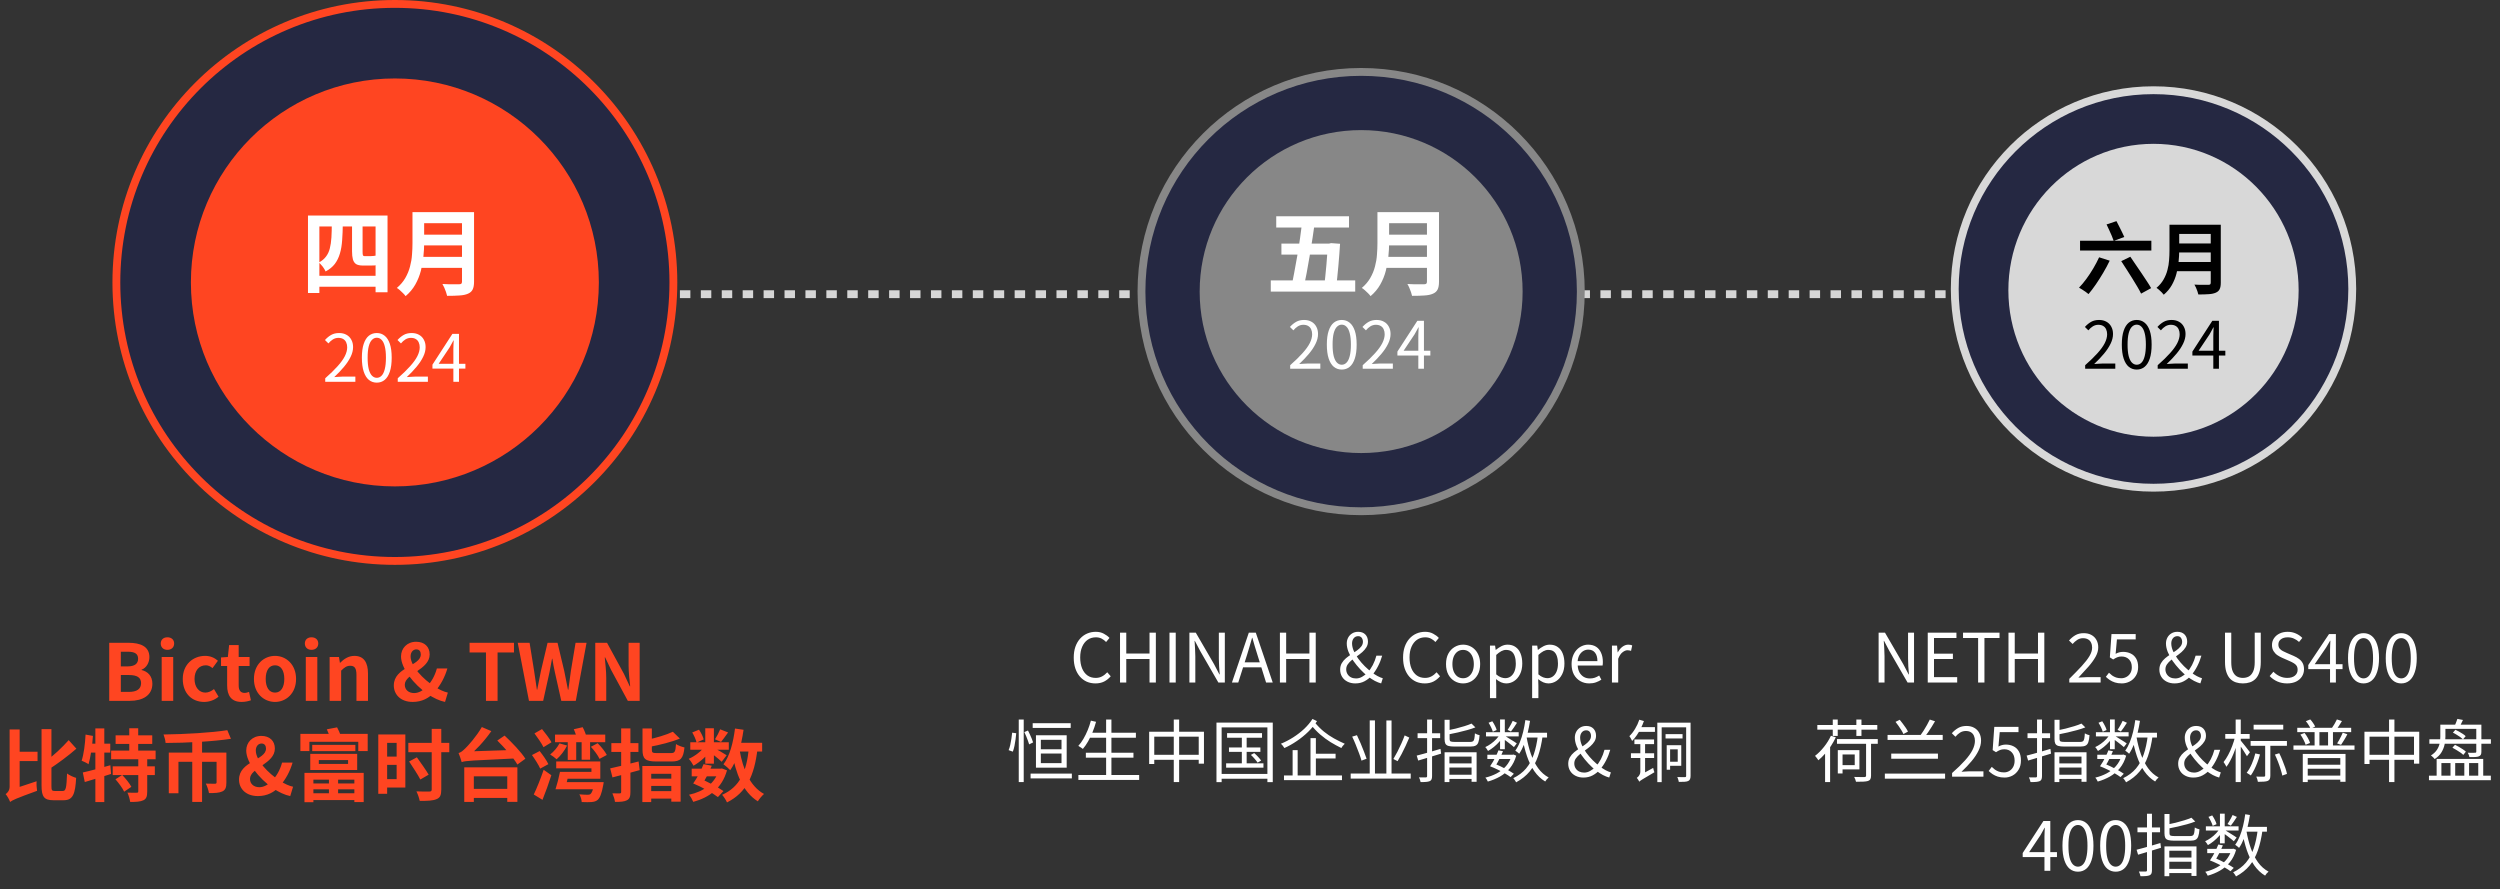 <svg width="956" height="340" viewBox="0 0 956 340" fill="none" xmlns="http://www.w3.org/2000/svg">
<rect x="0" y="0" width="956" height="340" fill="#333333" stroke="none"/>
<line x1="252" y1="112.5" x2="754" y2="112.5" stroke="#D6D6D6" stroke-width="3" stroke-dasharray="4 4"/>
<path d="M41.768 268V245.8H49.088C53.648 245.8 57.128 247.15 57.128 251.29C57.128 253.33 56.018 255.4 54.128 256.09V256.21C56.498 256.78 58.268 258.49 58.268 261.46C58.268 265.93 54.548 268 49.688 268H41.768ZM46.208 254.83H48.788C51.608 254.83 52.808 253.72 52.808 251.92C52.808 249.97 51.518 249.22 48.848 249.22H46.208V254.83ZM46.208 264.58H49.298C52.298 264.58 53.948 263.5 53.948 261.22C53.948 259.06 52.358 258.13 49.298 258.13H46.208V264.58ZM61.828 268V251.23H66.238V268H61.828ZM64.018 248.5C62.488 248.5 61.468 247.54 61.468 246.07C61.468 244.63 62.488 243.7 64.018 243.7C65.548 243.7 66.598 244.63 66.598 246.07C66.598 247.54 65.548 248.5 64.018 248.5ZM78.049 268.42C73.429 268.42 69.889 265.18 69.889 259.63C69.889 254.05 73.879 250.81 78.439 250.81C80.539 250.81 82.099 251.59 83.329 252.67L81.259 255.49C80.419 254.77 79.609 254.41 78.709 254.41C76.099 254.41 74.389 256.45 74.389 259.63C74.389 262.78 76.129 264.85 78.529 264.85C79.759 264.85 80.899 264.25 81.829 263.5L83.569 266.41C81.979 267.79 79.909 268.42 78.049 268.42ZM92.382 268.42C88.392 268.42 86.862 265.9 86.862 262.15V254.68H84.522V251.41L87.132 251.23L87.612 246.67H91.272V251.23H95.442V254.68H91.272V262.15C91.272 264.07 92.082 264.97 93.552 264.97C94.122 264.97 94.752 264.76 95.232 264.58L95.952 267.79C95.052 268.09 93.882 268.42 92.382 268.42ZM105.176 268.42C100.946 268.42 97.106 265.18 97.106 259.63C97.106 254.05 100.946 250.81 105.176 250.81C109.376 250.81 113.216 254.05 113.216 259.63C113.216 265.18 109.376 268.42 105.176 268.42ZM105.176 264.85C107.456 264.85 108.716 262.78 108.716 259.63C108.716 256.45 107.456 254.41 105.176 254.41C102.866 254.41 101.606 256.45 101.606 259.63C101.606 262.78 102.866 264.85 105.176 264.85ZM116.935 268V251.23H121.345V268H116.935ZM119.125 248.5C117.595 248.5 116.575 247.54 116.575 246.07C116.575 244.63 117.595 243.7 119.125 243.7C120.655 243.7 121.705 244.63 121.705 246.07C121.705 247.54 120.655 248.5 119.125 248.5ZM126.047 268V251.23H129.617L129.977 253.45H130.067C131.507 252.01 133.247 250.81 135.527 250.81C139.127 250.81 140.717 253.33 140.717 257.53V268H136.307V258.1C136.307 255.46 135.557 254.59 133.937 254.59C132.557 254.59 131.687 255.25 130.457 256.45V268H126.047ZM157.822 268.42C153.202 268.42 150.592 265.57 150.592 262.12C150.592 255.07 160.912 254.71 160.912 250.27C160.912 249.16 160.372 248.32 159.232 248.32C157.942 248.32 157.012 249.4 157.012 251.02C157.012 254.71 161.752 259.72 166.222 262.57C168.022 263.74 169.792 264.55 171.262 264.85L170.182 268.42C168.082 268 165.802 266.92 163.552 265.42C158.182 261.67 153.352 255.55 153.352 251.02C153.352 247.93 155.632 245.41 159.142 245.41C162.322 245.41 164.302 247.33 164.302 250.24C164.302 256.09 154.792 257.59 154.792 261.85C154.792 263.77 156.262 265.03 158.362 265.03C160.012 265.03 161.662 264.13 163.132 262.69C164.872 260.89 166.282 258.52 167.062 255.61H171.082C170.092 258.97 168.502 262 166.132 264.67C164.122 266.92 161.362 268.42 157.822 268.42ZM185.836 268V249.49H179.566V245.8H196.546V249.49H190.276V268H185.836ZM202.276 268L197.986 245.8H202.516L204.256 256.63C204.616 258.97 204.946 261.34 205.306 263.74H205.426C205.876 261.34 206.356 258.97 206.836 256.63L209.386 245.8H213.196L215.776 256.63C216.256 258.94 216.676 261.34 217.186 263.74H217.336C217.636 261.34 217.996 258.97 218.296 256.63L220.096 245.8H224.296L220.186 268H214.636L212.176 257.02C211.786 255.31 211.486 253.57 211.216 251.89H211.096C210.796 253.57 210.466 255.31 210.136 257.02L207.706 268H202.276ZM227.627 268V245.8H232.127L238.577 257.65L240.827 262.45H240.977C240.737 260.14 240.377 257.17 240.377 254.65V245.8H244.607V268H240.077L233.657 256.12L231.407 251.38H231.257C231.467 253.75 231.827 256.54 231.827 259.12V268H227.627ZM6.318 287.47H14.358V291.04H6.318V287.47ZM26.268 283.03L29.208 286.3C26.118 289 22.398 291.76 18.978 294.01C18.648 293.17 17.808 291.97 17.208 291.22C20.448 289.09 23.928 285.64 26.268 283.03ZM15.888 278.83H19.668V300.46C19.668 302.2 19.818 302.47 20.958 302.47C21.438 302.47 23.478 302.47 24.018 302.47C25.248 302.47 25.428 301.12 25.638 295.78C26.538 296.47 28.128 297.19 29.118 297.46C28.788 303.61 27.888 306.01 24.378 306.01C23.688 306.01 21.048 306.01 20.418 306.01C16.908 306.01 15.888 304.72 15.888 300.4V278.83ZM3.858 306.67C3.588 305.8 2.718 304.3 2.148 303.67C2.838 303.22 3.678 302.29 3.678 300.85V278.95H7.518V303.1C7.518 303.1 3.858 305.29 3.858 306.67ZM3.858 306.67L3.288 303.07L4.788 301.81L13.998 298.75C13.908 299.89 14.028 301.54 14.178 302.41C6.138 305.32 4.698 306.01 3.858 306.67ZM44.208 281.2H58.218V284.47H44.208V281.2ZM42.498 287.02H59.508V290.35H42.498V287.02ZM43.098 293.05H59.208V296.38H43.098V293.05ZM49.428 278.5H52.848V288.85H49.428V278.5ZM52.878 289.99H56.298V302.68C56.298 304.51 55.968 305.5 54.798 306.04C53.628 306.58 51.978 306.67 49.788 306.67C49.638 305.62 49.188 304.09 48.738 303.1C50.178 303.16 51.768 303.16 52.248 303.13C52.728 303.13 52.878 303.04 52.878 302.62V289.99ZM44.148 298L46.728 296.35C48.018 297.67 49.548 299.56 50.238 300.88L47.478 302.74C46.878 301.42 45.408 299.44 44.148 298ZM31.668 295.39C34.308 294.82 38.388 293.71 42.198 292.63L42.468 295.96C39.018 297.07 35.238 298.21 32.418 299.05L31.668 295.39ZM36.468 278.53H39.888V306.7H36.468V278.53ZM32.718 280.9L35.538 281.41C35.268 285.43 34.638 289.57 33.858 292.24C33.258 291.79 31.908 291.16 31.218 290.89C32.028 288.46 32.538 284.56 32.718 280.9ZM33.888 284.38H42.168V287.8H33.318L33.888 284.38ZM73.518 282.82H77.268V306.67H73.518V282.82ZM64.548 287.8H84.738V291.31H68.238V303.34H64.548V287.8ZM82.818 287.8H86.568V299.29C86.568 301.03 86.238 302.08 85.008 302.65C83.778 303.22 82.158 303.28 79.908 303.28C79.758 302.23 79.218 300.64 78.708 299.65C80.118 299.71 81.738 299.71 82.188 299.71C82.668 299.68 82.818 299.56 82.818 299.17V287.8ZM86.928 279.22L88.308 282.52C81.348 283.57 71.538 284.08 63.318 284.11C63.258 283.09 62.868 281.71 62.538 280.87C70.938 280.75 80.568 280.21 86.928 279.22ZM98.628 304.42C94.008 304.42 91.398 301.57 91.398 298.12C91.398 291.07 101.718 290.71 101.718 286.27C101.718 285.16 101.178 284.32 100.038 284.32C98.748 284.32 97.818 285.4 97.818 287.02C97.818 290.71 102.558 295.72 107.028 298.57C108.828 299.74 110.598 300.55 112.068 300.85L110.988 304.42C108.888 304 106.608 302.92 104.358 301.42C98.988 297.67 94.158 291.55 94.158 287.02C94.158 283.93 96.438 281.41 99.948 281.41C103.128 281.41 105.108 283.33 105.108 286.24C105.108 292.09 95.598 293.59 95.598 297.85C95.598 299.77 97.068 301.03 99.168 301.03C100.818 301.03 102.468 300.13 103.938 298.69C105.678 296.89 107.088 294.52 107.868 291.61H111.888C110.898 294.97 109.308 298 106.938 300.67C104.928 302.92 102.168 304.42 98.628 304.42ZM125.785 296.56H129.295V304.27H125.785V296.56ZM119.395 284.83H135.895V287.23H119.395V284.83ZM121.915 290.65V292.12H133.105V290.65H121.915ZM118.645 288.28H136.585V294.46H118.645V288.28ZM116.425 295.54H139.075V306.7H135.505V298.15H119.845V306.76H116.425V295.54ZM118.825 299.59H136.585V301.84H118.825V299.59ZM118.855 303.34H136.585V305.95H118.855V303.34ZM114.865 280.63H140.605V287.2H137.005V283.66H118.315V287.2H114.865V280.63ZM124.975 278.89L128.905 278.14C129.415 279.07 129.985 280.33 130.255 281.17L126.235 282.1C125.995 281.23 125.425 279.88 124.975 278.89ZM146.365 280.87H155.005V301.15H146.365V297.94H151.675V284.08H146.365V280.87ZM146.575 289.33H152.605V292.48H146.575V289.33ZM144.655 280.87H148.045V303.55H144.655V280.87ZM156.145 284.08H171.805V287.65H156.145V284.08ZM165.085 278.71H168.745V301.9C168.745 304.06 168.295 305.05 166.945 305.59C165.595 306.19 163.495 306.28 160.495 306.25C160.315 305.23 159.745 303.61 159.235 302.62C161.305 302.71 163.555 302.71 164.215 302.68C164.845 302.68 165.085 302.47 165.085 301.87V278.71ZM156.445 291.19L159.415 289.6C160.885 291.67 162.925 294.49 163.915 296.23L160.735 298.09C159.835 296.32 157.885 293.35 156.445 291.19ZM179.305 301.66H195.835V305.14H179.305V301.66ZM177.535 293.44H197.845V306.64H193.975V296.86H181.195V306.67H177.535V293.44ZM190.165 283.18L192.955 281.29C195.715 283.87 199.315 287.59 200.905 290.14L197.845 292.36C196.405 289.81 192.955 285.94 190.165 283.18ZM176.545 291.43C176.365 290.71 175.765 288.91 175.345 287.95C176.185 287.77 176.875 287.2 177.865 286.24C178.915 285.28 182.185 281.62 184.255 278.02L187.885 279.58C185.215 283.42 181.795 287.08 178.675 289.6V289.72C178.675 289.72 176.545 290.77 176.545 291.43ZM176.545 291.43L176.485 288.61L178.915 287.35L197.365 286.75C197.395 287.74 197.545 289.21 197.695 289.99C180.415 290.83 178.165 290.86 176.545 291.43ZM204.385 280.45L207.265 278.8C208.495 280.3 210.145 282.43 210.895 283.84L207.835 285.73C207.145 284.32 205.615 282.1 204.385 280.45ZM203.425 288.73L206.365 287.2C207.565 288.73 209.065 290.83 209.695 292.21L206.575 293.92C205.975 292.54 204.595 290.35 203.425 288.73ZM204.115 303.82C205.225 301.51 206.725 297.82 207.895 294.37L210.835 296.44C209.845 299.56 208.615 302.95 207.445 305.86L204.115 303.82ZM225.955 285.58L228.535 284.2C229.885 285.52 231.385 287.38 232.045 288.7L229.255 290.2C228.685 288.91 227.245 286.96 225.955 285.58ZM214.705 299.08H228.235V301.81H214.705V299.08ZM215.275 295.15H226.165V293.8H212.695V291.19H229.555V297.79H215.275V295.15ZM214.135 295.15H217.645C217.165 297.43 216.505 300.07 216.025 301.81H212.425C213.025 299.98 213.715 297.34 214.135 295.15ZM227.245 299.08H230.845C230.845 299.08 230.755 299.98 230.635 300.43C230.065 303.52 229.405 305.11 228.565 305.86C227.905 306.43 227.155 306.61 226.225 306.7C225.415 306.76 223.975 306.79 222.445 306.7C222.415 305.83 222.055 304.6 221.545 303.76C222.805 303.88 224.155 303.91 224.725 303.91C225.205 303.91 225.475 303.88 225.775 303.67C226.315 303.25 226.855 301.96 227.245 299.44V299.08ZM212.245 280.9H231.445V283.81H212.245V280.9ZM222.415 282.58H225.655V290.53H222.415V282.58ZM213.955 284.26L216.865 285.1C215.905 287.05 214.315 289.09 212.845 290.35C212.305 289.84 211.105 288.94 210.385 288.52C211.795 287.41 213.145 285.82 213.955 284.26ZM217.105 282.64H220.345V290.59H217.105V282.64ZM219.415 278.86L222.805 278.08C223.495 279.31 224.125 280.96 224.335 282.07L220.735 282.94C220.585 281.89 220.015 280.15 219.415 278.86ZM245.695 278.56H249.265V286.72C249.265 287.83 249.565 287.98 251.335 287.98C252.145 287.98 255.565 287.98 256.555 287.98C258.055 287.98 258.295 287.5 258.505 284.53C259.255 285.07 260.785 285.61 261.745 285.82C261.295 290.08 260.245 291.19 256.825 291.19C255.925 291.19 251.845 291.19 250.975 291.19C246.775 291.19 245.695 290.17 245.695 286.72V278.56ZM257.305 279.82L259.975 282.43C256.645 283.81 252.175 284.89 248.335 285.61C248.155 284.83 247.645 283.63 247.255 282.94C250.855 282.19 254.875 280.99 257.305 279.82ZM245.635 292.93H260.275V306.55H256.705V295.9H249.025V306.7H245.635V292.93ZM247.435 297.76H257.935V300.55H247.435V297.76ZM247.285 302.53H257.935V305.38H247.285V302.53ZM233.335 293.83C236.125 293.23 240.295 292.21 244.195 291.19L244.615 294.49C241.045 295.51 237.205 296.5 234.205 297.28L233.335 293.83ZM233.785 284.17H244.135V287.53H233.785V284.17ZM237.535 278.53H241.075V302.83C241.075 304.57 240.775 305.47 239.755 306.01C238.735 306.55 237.295 306.67 235.165 306.64C235.075 305.74 234.595 304.27 234.175 303.37C235.345 303.4 236.575 303.4 236.965 303.4C237.385 303.37 237.535 303.25 237.535 302.83V278.53ZM264.505 293.95H275.995V296.86H264.505V293.95ZM263.965 283.84H278.695V286.69H263.965V283.84ZM275.395 278.89L278.425 280.09C277.435 281.44 276.475 282.82 275.725 283.72L273.415 282.7C274.105 281.65 274.945 280.03 275.395 278.89ZM269.695 278.5H272.995V292.03H269.695V278.5ZM264.715 280.09L267.295 279.04C268.075 280.15 268.855 281.71 269.095 282.76L266.365 283.96C266.155 282.91 265.435 281.32 264.715 280.09ZM269.785 285.01L272.125 286.42C270.625 288.79 267.745 291.4 265.195 292.81C264.805 292.03 264.025 290.83 263.365 290.17C265.765 289.18 268.465 287.05 269.785 285.01ZM272.545 285.73C273.625 286.24 277.045 288.25 277.885 288.82L275.965 291.31C274.855 290.23 272.185 288.1 270.835 287.17L272.545 285.73ZM280.825 284.05H291.445V287.38H280.825V284.05ZM281.065 278.59L284.335 279.07C283.465 285.19 281.845 290.89 279.235 294.52C278.695 293.92 277.375 292.75 276.655 292.27C279.055 289.12 280.375 283.99 281.065 278.59ZM286.375 286.09L289.675 286.39C288.445 296.65 285.475 303.07 278.005 306.85C277.705 306.1 276.745 304.6 276.145 303.94C282.925 300.88 285.475 295.15 286.375 286.09ZM282.805 286.78C284.095 294.22 286.825 300.7 292.165 303.61C291.385 304.27 290.335 305.53 289.795 306.43C284.095 302.86 281.365 295.96 279.835 287.29L282.805 286.78ZM265.075 299.59L267.175 297.55C270.475 298.81 274.405 300.94 276.655 302.5L274.525 304.81C272.395 303.16 268.375 300.94 265.075 299.59ZM274.915 293.95H275.515L276.055 293.86L278.005 294.58C276.085 301.39 271.315 304.93 265.105 306.64C264.775 305.83 264.055 304.57 263.485 303.91C269.035 302.71 273.445 299.62 274.915 294.4V293.95ZM265.075 299.59C266.455 297.67 268.105 294.67 269.035 292.21L272.185 292.81C271.135 295.45 269.515 298.42 268.255 300.34L265.075 299.59Z" fill="#FF4521"/>
<path d="M418.891 261.338C417.712 261.338 416.612 261.121 415.589 260.688C414.584 260.237 413.708 259.587 412.963 258.738C412.218 257.889 411.637 256.857 411.221 255.644C410.805 254.413 410.597 253.027 410.597 251.484C410.597 249.941 410.805 248.563 411.221 247.35C411.654 246.119 412.252 245.079 413.015 244.23C413.778 243.381 414.67 242.731 415.693 242.28C416.716 241.829 417.834 241.604 419.047 241.604C420.208 241.604 421.231 241.847 422.115 242.332C422.999 242.8 423.718 243.337 424.273 243.944L422.973 245.504C422.47 244.967 421.898 244.533 421.257 244.204C420.616 243.875 419.888 243.71 419.073 243.71C417.877 243.71 416.828 244.022 415.927 244.646C415.026 245.27 414.324 246.163 413.821 247.324C413.318 248.468 413.067 249.829 413.067 251.406C413.067 253.018 413.31 254.413 413.795 255.592C414.28 256.753 414.965 257.655 415.849 258.296C416.733 258.92 417.782 259.232 418.995 259.232C419.896 259.232 420.702 259.041 421.413 258.66C422.141 258.279 422.808 257.75 423.415 257.074L424.741 258.608C423.996 259.475 423.146 260.151 422.193 260.636C421.24 261.104 420.139 261.338 418.891 261.338ZM428.295 261V241.942H430.687V249.924H439.579V241.942H441.997V261H439.579V252.004H430.687V261H428.295ZM447.211 261V241.942H449.603V261H447.211ZM454.828 261V241.942H457.272L464.24 253.954L466.294 257.88H466.424C466.337 256.927 466.259 255.93 466.19 254.89C466.121 253.85 466.086 252.836 466.086 251.848V241.942H468.374V261H465.904L458.962 248.962L456.908 245.062H456.804C456.856 246.015 456.917 246.995 456.986 248C457.055 248.988 457.09 249.985 457.09 250.99V261H454.828ZM471.095 261L477.543 241.942H480.221L486.695 261H484.147L480.819 250.34C480.473 249.248 480.143 248.182 479.831 247.142C479.519 246.085 479.207 245.001 478.895 243.892H478.791C478.497 245.001 478.185 246.085 477.855 247.142C477.543 248.182 477.223 249.248 476.893 250.34L473.513 261H471.095ZM474.449 255.176V253.278H483.237V255.176H474.449ZM489.436 261V241.942H491.828V249.924H500.72V241.942H503.138V261H500.72V252.004H491.828V261H489.436ZM518.274 261.338C517.147 261.338 516.142 261.113 515.258 260.662C514.374 260.211 513.689 259.587 513.204 258.79C512.719 257.993 512.476 257.083 512.476 256.06C512.476 255.124 512.684 254.301 513.1 253.59C513.516 252.879 514.053 252.247 514.712 251.692C515.388 251.137 516.09 250.626 516.818 250.158C517.563 249.673 518.265 249.196 518.924 248.728C519.583 248.26 520.12 247.757 520.536 247.22C520.969 246.683 521.186 246.076 521.186 245.4C521.186 245.019 521.117 244.672 520.978 244.36C520.857 244.031 520.666 243.771 520.406 243.58C520.146 243.372 519.808 243.268 519.392 243.268C518.664 243.268 518.083 243.537 517.65 244.074C517.234 244.611 517.026 245.27 517.026 246.05C517.026 246.951 517.243 247.905 517.676 248.91C518.109 249.898 518.69 250.895 519.418 251.9C520.163 252.905 520.987 253.859 521.888 254.76C522.789 255.644 523.691 256.424 524.592 257.1C525.337 257.672 526.065 258.149 526.776 258.53C527.504 258.911 528.171 259.189 528.778 259.362L528.154 261.338C527.391 261.13 526.585 260.809 525.736 260.376C524.904 259.925 524.046 259.371 523.162 258.712C522.122 257.897 521.117 256.97 520.146 255.93C519.175 254.89 518.3 253.815 517.52 252.706C516.757 251.579 516.142 250.444 515.674 249.3C515.223 248.156 514.998 247.081 514.998 246.076C514.998 245.244 515.18 244.49 515.544 243.814C515.908 243.138 516.419 242.601 517.078 242.202C517.737 241.803 518.499 241.604 519.366 241.604C520.545 241.604 521.463 241.951 522.122 242.644C522.781 243.337 523.11 244.239 523.11 245.348C523.11 246.163 522.902 246.899 522.486 247.558C522.087 248.199 521.576 248.797 520.952 249.352C520.328 249.889 519.661 250.409 518.95 250.912C518.239 251.397 517.563 251.9 516.922 252.42C516.298 252.923 515.787 253.46 515.388 254.032C514.989 254.604 514.79 255.237 514.79 255.93C514.79 256.623 514.955 257.239 515.284 257.776C515.613 258.313 516.064 258.729 516.636 259.024C517.208 259.301 517.849 259.44 518.56 259.44C519.357 259.44 520.12 259.232 520.848 258.816C521.593 258.4 522.287 257.871 522.928 257.23C523.708 256.381 524.384 255.41 524.956 254.318C525.528 253.226 525.987 252.03 526.334 250.73H528.544C528.145 252.151 527.608 253.512 526.932 254.812C526.273 256.095 525.485 257.273 524.566 258.348C523.769 259.232 522.85 259.951 521.81 260.506C520.787 261.061 519.609 261.338 518.274 261.338ZM544.828 261.338C543.65 261.338 542.549 261.121 541.526 260.688C540.521 260.237 539.646 259.587 538.9 258.738C538.155 257.889 537.574 256.857 537.158 255.644C536.742 254.413 536.534 253.027 536.534 251.484C536.534 249.941 536.742 248.563 537.158 247.35C537.592 246.119 538.19 245.079 538.952 244.23C539.715 243.381 540.608 242.731 541.63 242.28C542.653 241.829 543.771 241.604 544.984 241.604C546.146 241.604 547.168 241.847 548.052 242.332C548.936 242.8 549.656 243.337 550.21 243.944L548.91 245.504C548.408 244.967 547.836 244.533 547.194 244.204C546.553 243.875 545.825 243.71 545.01 243.71C543.814 243.71 542.766 244.022 541.864 244.646C540.963 245.27 540.261 246.163 539.758 247.324C539.256 248.468 539.004 249.829 539.004 251.406C539.004 253.018 539.247 254.413 539.732 255.592C540.218 256.753 540.902 257.655 541.786 258.296C542.67 258.92 543.719 259.232 544.932 259.232C545.834 259.232 546.64 259.041 547.35 258.66C548.078 258.279 548.746 257.75 549.352 257.074L550.678 258.608C549.933 259.475 549.084 260.151 548.13 260.636C547.177 261.104 546.076 261.338 544.828 261.338ZM559.484 261.338C558.34 261.338 557.266 261.052 556.26 260.48C555.255 259.891 554.449 259.05 553.842 257.958C553.253 256.849 552.958 255.514 552.958 253.954C552.958 252.377 553.253 251.042 553.842 249.95C554.449 248.841 555.255 247.991 556.26 247.402C557.266 246.813 558.34 246.518 559.484 246.518C560.351 246.518 561.174 246.683 561.954 247.012C562.752 247.341 563.454 247.827 564.06 248.468C564.667 249.109 565.144 249.889 565.49 250.808C565.837 251.727 566.01 252.775 566.01 253.954C566.01 255.514 565.707 256.849 565.1 257.958C564.494 259.05 563.696 259.891 562.708 260.48C561.72 261.052 560.646 261.338 559.484 261.338ZM559.484 259.362C560.299 259.362 561.01 259.137 561.616 258.686C562.24 258.235 562.726 257.603 563.072 256.788C563.419 255.973 563.592 255.029 563.592 253.954C563.592 252.862 563.419 251.909 563.072 251.094C562.726 250.279 562.24 249.647 561.616 249.196C561.01 248.745 560.299 248.52 559.484 248.52C558.67 248.52 557.95 248.745 557.326 249.196C556.72 249.647 556.243 250.279 555.896 251.094C555.567 251.909 555.402 252.862 555.402 253.954C555.402 255.029 555.567 255.973 555.896 256.788C556.243 257.603 556.72 258.235 557.326 258.686C557.95 259.137 558.67 259.362 559.484 259.362ZM569.766 266.954V246.882H571.716L571.95 248.52H572.002C572.643 247.983 573.345 247.515 574.108 247.116C574.888 246.717 575.685 246.518 576.5 246.518C577.713 246.518 578.736 246.821 579.568 247.428C580.417 248.017 581.05 248.849 581.466 249.924C581.899 250.999 582.116 252.264 582.116 253.72C582.116 255.332 581.821 256.71 581.232 257.854C580.66 258.981 579.906 259.847 578.97 260.454C578.051 261.043 577.055 261.338 575.98 261.338C575.339 261.338 574.689 261.199 574.03 260.922C573.371 260.627 572.721 260.22 572.08 259.7L572.158 262.17V266.954H569.766ZM575.59 259.336C576.37 259.336 577.063 259.119 577.67 258.686C578.294 258.235 578.779 257.594 579.126 256.762C579.473 255.913 579.646 254.907 579.646 253.746C579.646 252.706 579.516 251.796 579.256 251.016C579.013 250.219 578.623 249.603 578.086 249.17C577.549 248.737 576.821 248.52 575.902 248.52C575.313 248.52 574.706 248.685 574.082 249.014C573.475 249.343 572.834 249.82 572.158 250.444V257.88C572.782 258.417 573.397 258.799 574.004 259.024C574.611 259.232 575.139 259.336 575.59 259.336ZM585.889 266.954V246.882H587.839L588.073 248.52H588.125C588.766 247.983 589.468 247.515 590.231 247.116C591.011 246.717 591.808 246.518 592.623 246.518C593.836 246.518 594.859 246.821 595.691 247.428C596.54 248.017 597.173 248.849 597.589 249.924C598.022 250.999 598.239 252.264 598.239 253.72C598.239 255.332 597.944 256.71 597.355 257.854C596.783 258.981 596.029 259.847 595.093 260.454C594.174 261.043 593.178 261.338 592.103 261.338C591.462 261.338 590.812 261.199 590.153 260.922C589.494 260.627 588.844 260.22 588.203 259.7L588.281 262.17V266.954H585.889ZM591.713 259.336C592.493 259.336 593.186 259.119 593.793 258.686C594.417 258.235 594.902 257.594 595.249 256.762C595.596 255.913 595.769 254.907 595.769 253.746C595.769 252.706 595.639 251.796 595.379 251.016C595.136 250.219 594.746 249.603 594.209 249.17C593.672 248.737 592.944 248.52 592.025 248.52C591.436 248.52 590.829 248.685 590.205 249.014C589.598 249.343 588.957 249.82 588.281 250.444V257.88C588.905 258.417 589.52 258.799 590.127 259.024C590.734 259.232 591.262 259.336 591.713 259.336ZM607.732 261.338C606.467 261.338 605.323 261.043 604.3 260.454C603.277 259.865 602.463 259.024 601.856 257.932C601.267 256.823 600.972 255.497 600.972 253.954C600.972 252.793 601.145 251.761 601.492 250.86C601.839 249.941 602.307 249.161 602.896 248.52C603.503 247.861 604.187 247.367 604.95 247.038C605.713 246.691 606.493 246.518 607.29 246.518C608.503 246.518 609.526 246.787 610.358 247.324C611.19 247.861 611.823 248.633 612.256 249.638C612.707 250.626 612.932 251.796 612.932 253.148C612.932 253.408 612.923 253.651 612.906 253.876C612.889 254.101 612.863 254.309 612.828 254.5H603.312C603.364 255.505 603.589 256.381 603.988 257.126C604.404 257.854 604.95 258.426 605.626 258.842C606.302 259.241 607.091 259.44 607.992 259.44C608.685 259.44 609.309 259.345 609.864 259.154C610.436 258.946 610.991 258.669 611.528 258.322L612.36 259.908C611.753 260.307 611.069 260.645 610.306 260.922C609.543 261.199 608.685 261.338 607.732 261.338ZM603.286 252.81H610.852C610.852 251.389 610.54 250.305 609.916 249.56C609.309 248.797 608.451 248.416 607.342 248.416C606.683 248.416 606.059 248.589 605.47 248.936C604.898 249.283 604.413 249.777 604.014 250.418C603.633 251.059 603.39 251.857 603.286 252.81ZM616.409 261V246.882H618.359L618.593 249.456H618.645C619.13 248.555 619.719 247.844 620.413 247.324C621.123 246.787 621.869 246.518 622.649 246.518C622.978 246.518 623.255 246.544 623.481 246.596C623.723 246.631 623.949 246.709 624.157 246.83L623.715 248.884C623.472 248.815 623.255 248.763 623.065 248.728C622.874 248.676 622.631 248.65 622.337 248.65C621.765 248.65 621.149 248.901 620.491 249.404C619.832 249.889 619.269 250.73 618.801 251.926V261H616.409ZM389.57 275.16H391.468V299.054H389.57V275.16ZM387.048 280.178L388.608 280.386C388.556 281.097 388.47 281.877 388.348 282.726C388.244 283.575 388.106 284.416 387.932 285.248C387.759 286.063 387.551 286.791 387.308 287.432L385.696 286.86C385.939 286.288 386.147 285.621 386.32 284.858C386.494 284.078 386.641 283.281 386.762 282.466C386.901 281.634 386.996 280.871 387.048 280.178ZM391.702 279.944L393.106 279.346C393.366 279.831 393.618 280.351 393.86 280.906C394.12 281.461 394.354 281.998 394.562 282.518C394.77 283.038 394.935 283.497 395.056 283.896L393.548 284.65C393.444 284.251 393.288 283.783 393.08 283.246C392.89 282.691 392.673 282.128 392.43 281.556C392.188 280.967 391.945 280.429 391.702 279.944ZM394.9 276.564H409.434V278.358H394.9V276.564ZM394.094 295.83H409.876V297.65H394.094V295.83ZM398.02 288.16V291.826H405.924V288.16H398.02ZM398.02 282.908V286.522H405.924V282.908H398.02ZM396.148 281.166H407.9V293.568H396.148V281.166ZM416.376 280.204H434.368V282.102H416.376V280.204ZM415.232 287.848H433.432V289.72H415.232V287.848ZM412.372 296.35H435.616V298.248H412.372V296.35ZM422.98 275.16H425.008V297.286H422.98V275.16ZM417.156 275.576L419.132 276.018C418.768 277.353 418.326 278.661 417.806 279.944C417.286 281.209 416.714 282.397 416.09 283.506C415.466 284.598 414.799 285.56 414.088 286.392C413.967 286.271 413.794 286.141 413.568 286.002C413.36 285.863 413.144 285.725 412.918 285.586C412.71 285.43 412.52 285.309 412.346 285.222C413.057 284.459 413.707 283.567 414.296 282.544C414.903 281.504 415.449 280.395 415.934 279.216C416.42 278.037 416.827 276.824 417.156 275.576ZM439.438 279.814H460.394V292.034H458.392V281.712H441.388V292.164H439.438V279.814ZM440.478 288.628H459.562V290.552H440.478V288.628ZM448.85 275.16H450.904V299.054H448.85V275.16ZM469.234 280.36H482.598V282.102H469.234V280.36ZM469.962 285.82H481.974V287.51H469.962V285.82ZM468.87 291.904H483.144V293.568H468.87V291.904ZM474.876 280.906H476.722V292.814H474.876V280.906ZM478.334 288.68L479.608 287.978C480.111 288.394 480.605 288.871 481.09 289.408C481.593 289.945 481.983 290.422 482.26 290.838L480.908 291.644C480.648 291.228 480.276 290.743 479.79 290.188C479.305 289.616 478.82 289.113 478.334 288.68ZM465.178 276.33H486.706V299.08H484.652V278.15H467.154V299.08H465.178V276.33ZM466.218 295.96H485.588V297.78H466.218V295.96ZM502.124 288.238H510.73V290.032H502.124V288.238ZM490.996 296.532H513.174V298.326H490.996V296.532ZM501.136 282.258H503.19V297.546H501.136V282.258ZM494.298 286.86H496.222V297.39H494.298V286.86ZM501.89 274.926L503.632 275.758C502.696 277.179 501.57 278.54 500.252 279.84C498.935 281.123 497.496 282.293 495.936 283.35C494.394 284.407 492.799 285.309 491.152 286.054C491.014 285.794 490.814 285.508 490.554 285.196C490.312 284.884 490.06 284.624 489.8 284.416C491.412 283.757 492.981 282.943 494.506 281.972C496.032 281.001 497.436 279.918 498.718 278.722C500.001 277.509 501.058 276.243 501.89 274.926ZM502.774 276.252C503.884 277.604 505.045 278.774 506.258 279.762C507.489 280.75 508.772 281.617 510.106 282.362C511.458 283.107 512.836 283.792 514.24 284.416C513.998 284.624 513.755 284.884 513.512 285.196C513.27 285.491 513.079 285.777 512.94 286.054C511.519 285.361 510.141 284.607 508.806 283.792C507.472 282.96 506.163 281.998 504.88 280.906C503.615 279.814 502.384 278.514 501.188 277.006L502.774 276.252ZM516.502 295.804H539.46V297.728H516.502V295.804ZM523.782 275.472H525.784V296.61H523.782V275.472ZM530.152 275.498H532.128V296.74H530.152V275.498ZM537.146 281.218L538.914 282.05C538.498 283.038 538.039 284.078 537.536 285.17C537.034 286.262 536.514 287.319 535.976 288.342C535.439 289.347 534.928 290.257 534.442 291.072L532.83 290.24C533.316 289.443 533.827 288.524 534.364 287.484C534.902 286.444 535.413 285.378 535.898 284.286C536.384 283.194 536.8 282.171 537.146 281.218ZM517.074 281.686L518.894 281.14C519.362 282.093 519.83 283.125 520.298 284.234C520.766 285.343 521.2 286.418 521.598 287.458C522.014 288.481 522.344 289.373 522.586 290.136L520.636 290.864C520.428 290.084 520.125 289.165 519.726 288.108C519.345 287.051 518.92 285.959 518.452 284.832C518.002 283.705 517.542 282.657 517.074 281.686ZM552.408 275.264H554.332V282.648C554.332 283.081 554.454 283.367 554.696 283.506C554.939 283.645 555.485 283.714 556.334 283.714C556.49 283.714 556.75 283.714 557.114 283.714C557.496 283.714 557.929 283.714 558.414 283.714C558.9 283.714 559.394 283.714 559.896 283.714C560.399 283.714 560.85 283.714 561.248 283.714C561.664 283.714 561.976 283.714 562.184 283.714C562.67 283.714 563.025 283.636 563.25 283.48C563.493 283.324 563.666 283.012 563.77 282.544C563.874 282.059 563.952 281.357 564.004 280.438C564.212 280.577 564.49 280.715 564.836 280.854C565.2 280.993 565.521 281.088 565.798 281.14C565.712 282.284 565.556 283.177 565.33 283.818C565.122 284.442 564.776 284.875 564.29 285.118C563.822 285.361 563.155 285.482 562.288 285.482C562.167 285.482 561.898 285.482 561.482 285.482C561.066 285.482 560.59 285.482 560.052 285.482C559.515 285.482 558.978 285.482 558.44 285.482C557.903 285.482 557.426 285.482 557.01 285.482C556.612 285.482 556.352 285.482 556.23 285.482C555.225 285.482 554.445 285.404 553.89 285.248C553.336 285.092 552.946 284.806 552.72 284.39C552.512 283.974 552.408 283.393 552.408 282.648V275.264ZM562.704 276.694L564.186 278.15C563.268 278.514 562.219 278.861 561.04 279.19C559.879 279.519 558.674 279.823 557.426 280.1C556.178 280.377 554.974 280.629 553.812 280.854C553.76 280.646 553.674 280.403 553.552 280.126C553.431 279.831 553.31 279.58 553.188 279.372C554.315 279.147 555.468 278.895 556.646 278.618C557.825 278.323 558.943 278.011 560 277.682C561.075 277.353 561.976 277.023 562.704 276.694ZM552.408 287.666H564.654V298.95H562.73V289.33H554.254V299.054H552.408V287.666ZM553.37 291.93H563.432V293.516H553.37V291.93ZM553.292 296.246H563.484V297.858H553.292V296.246ZM541.748 288.94C542.528 288.749 543.412 288.515 544.4 288.238C545.388 287.961 546.428 287.666 547.52 287.354C548.63 287.025 549.739 286.695 550.848 286.366L551.082 288.186C549.557 288.654 548.023 289.122 546.48 289.59C544.938 290.058 543.551 290.474 542.32 290.838L541.748 288.94ZM542.086 280.412H550.718V282.258H542.086V280.412ZM545.726 275.16H547.624V296.766C547.624 297.321 547.555 297.745 547.416 298.04C547.295 298.335 547.061 298.56 546.714 298.716C546.368 298.855 545.917 298.95 545.362 299.002C544.808 299.054 544.097 299.071 543.23 299.054C543.196 298.811 543.118 298.517 542.996 298.17C542.875 297.823 542.754 297.52 542.632 297.26C543.222 297.277 543.759 297.286 544.244 297.286C544.73 297.286 545.059 297.286 545.232 297.286C545.406 297.269 545.527 297.225 545.596 297.156C545.683 297.087 545.726 296.965 545.726 296.792V275.16ZM568.762 288.602H578.746V290.24H568.762V288.602ZM568.242 279.996H580.748V281.608H568.242V279.996ZM578.46 275.654L580.098 276.382C579.734 276.971 579.344 277.569 578.928 278.176C578.512 278.783 578.131 279.303 577.784 279.736L576.51 279.112C576.736 278.8 576.961 278.445 577.186 278.046C577.429 277.63 577.663 277.214 577.888 276.798C578.114 276.365 578.304 275.983 578.46 275.654ZM573.624 275.134H575.444V286.496H573.624V275.134ZM569.23 276.382L570.66 275.81C571.024 276.33 571.362 276.902 571.674 277.526C572.004 278.15 572.22 278.696 572.324 279.164L570.842 279.814C570.738 279.363 570.53 278.817 570.218 278.176C569.906 277.517 569.577 276.919 569.23 276.382ZM573.65 280.672L574.976 281.452C574.56 282.163 574.023 282.882 573.364 283.61C572.723 284.338 572.021 285.014 571.258 285.638C570.513 286.245 569.768 286.756 569.022 287.172C568.901 286.947 568.736 286.687 568.528 286.392C568.338 286.097 568.147 285.863 567.956 285.69C568.684 285.361 569.412 284.936 570.14 284.416C570.868 283.896 571.544 283.307 572.168 282.648C572.792 281.989 573.286 281.331 573.65 280.672ZM575.158 281.218C575.401 281.339 575.748 281.547 576.198 281.842C576.649 282.119 577.134 282.423 577.654 282.752C578.192 283.081 578.677 283.385 579.11 283.662C579.544 283.939 579.847 284.147 580.02 284.286L578.928 285.69C578.703 285.482 578.382 285.213 577.966 284.884C577.568 284.555 577.126 284.208 576.64 283.844C576.155 283.48 575.696 283.142 575.262 282.83C574.829 282.501 574.474 282.249 574.196 282.076L575.158 281.218ZM582.854 280.204H591.59V282.024H582.854V280.204ZM583.296 275.368L585.09 275.654C584.83 277.318 584.51 278.921 584.128 280.464C583.747 281.989 583.288 283.419 582.75 284.754C582.23 286.071 581.624 287.233 580.93 288.238C580.844 288.134 580.705 288.004 580.514 287.848C580.341 287.692 580.15 287.545 579.942 287.406C579.752 287.25 579.587 287.129 579.448 287.042C580.124 286.123 580.705 285.049 581.19 283.818C581.693 282.587 582.118 281.253 582.464 279.814C582.811 278.375 583.088 276.893 583.296 275.368ZM588.08 281.244L589.9 281.426C589.502 284.355 588.912 286.947 588.132 289.2C587.352 291.436 586.286 293.377 584.934 295.024C583.582 296.653 581.858 298.031 579.76 299.158C579.691 299.019 579.596 298.846 579.474 298.638C579.353 298.447 579.214 298.248 579.058 298.04C578.92 297.849 578.79 297.693 578.668 297.572C580.662 296.601 582.291 295.371 583.556 293.88C584.822 292.372 585.81 290.569 586.52 288.472C587.231 286.375 587.751 283.965 588.08 281.244ZM583.764 281.842C584.163 284.147 584.718 286.323 585.428 288.368C586.156 290.413 587.075 292.207 588.184 293.75C589.294 295.275 590.637 296.463 592.214 297.312C591.989 297.485 591.746 297.719 591.486 298.014C591.244 298.326 591.044 298.603 590.888 298.846C589.259 297.858 587.872 296.541 586.728 294.894C585.602 293.247 584.666 291.341 583.92 289.174C583.192 286.99 582.603 284.641 582.152 282.128L583.764 281.842ZM569.802 293.022L571.024 291.852C571.926 292.199 572.87 292.606 573.858 293.074C574.846 293.542 575.782 294.019 576.666 294.504C577.55 294.989 578.296 295.449 578.902 295.882L577.654 297.156C577.082 296.723 576.354 296.255 575.47 295.752C574.586 295.232 573.65 294.738 572.662 294.27C571.674 293.785 570.721 293.369 569.802 293.022ZM578.096 288.602H578.434L578.746 288.524L579.812 288.966C579.275 290.838 578.469 292.433 577.394 293.75C576.32 295.05 575.054 296.116 573.598 296.948C572.16 297.763 570.608 298.404 568.944 298.872C568.84 298.647 568.702 298.378 568.528 298.066C568.355 297.771 568.182 297.537 568.008 297.364C569.551 297 570.998 296.463 572.35 295.752C573.72 295.024 574.898 294.097 575.886 292.97C576.892 291.826 577.628 290.465 578.096 288.888V288.602ZM569.802 293.022C570.184 292.485 570.574 291.869 570.972 291.176C571.371 290.483 571.744 289.772 572.09 289.044C572.454 288.299 572.758 287.597 573 286.938L574.742 287.25C574.465 287.961 574.144 288.689 573.78 289.434C573.416 290.179 573.044 290.89 572.662 291.566C572.281 292.242 571.917 292.84 571.57 293.36L569.802 293.022ZM605.491 297.338C604.364 297.338 603.359 297.113 602.475 296.662C601.591 296.211 600.906 295.587 600.421 294.79C599.936 293.993 599.693 293.083 599.693 292.06C599.693 291.124 599.901 290.301 600.317 289.59C600.733 288.879 601.27 288.247 601.929 287.692C602.605 287.137 603.307 286.626 604.035 286.158C604.78 285.673 605.482 285.196 606.141 284.728C606.8 284.26 607.337 283.757 607.753 283.22C608.186 282.683 608.403 282.076 608.403 281.4C608.403 281.019 608.334 280.672 608.195 280.36C608.074 280.031 607.883 279.771 607.623 279.58C607.363 279.372 607.025 279.268 606.609 279.268C605.881 279.268 605.3 279.537 604.867 280.074C604.451 280.611 604.243 281.27 604.243 282.05C604.243 282.951 604.46 283.905 604.893 284.91C605.326 285.898 605.907 286.895 606.635 287.9C607.38 288.905 608.204 289.859 609.105 290.76C610.006 291.644 610.908 292.424 611.809 293.1C612.554 293.672 613.282 294.149 613.993 294.53C614.721 294.911 615.388 295.189 615.995 295.362L615.371 297.338C614.608 297.13 613.802 296.809 612.953 296.376C612.121 295.925 611.263 295.371 610.379 294.712C609.339 293.897 608.334 292.97 607.363 291.93C606.392 290.89 605.517 289.815 604.737 288.706C603.974 287.579 603.359 286.444 602.891 285.3C602.44 284.156 602.215 283.081 602.215 282.076C602.215 281.244 602.397 280.49 602.761 279.814C603.125 279.138 603.636 278.601 604.295 278.202C604.954 277.803 605.716 277.604 606.583 277.604C607.762 277.604 608.68 277.951 609.339 278.644C609.998 279.337 610.327 280.239 610.327 281.348C610.327 282.163 610.119 282.899 609.703 283.558C609.304 284.199 608.793 284.797 608.169 285.352C607.545 285.889 606.878 286.409 606.167 286.912C605.456 287.397 604.78 287.9 604.139 288.42C603.515 288.923 603.004 289.46 602.605 290.032C602.206 290.604 602.007 291.237 602.007 291.93C602.007 292.623 602.172 293.239 602.501 293.776C602.83 294.313 603.281 294.729 603.853 295.024C604.425 295.301 605.066 295.44 605.777 295.44C606.574 295.44 607.337 295.232 608.065 294.816C608.81 294.4 609.504 293.871 610.145 293.23C610.925 292.381 611.601 291.41 612.173 290.318C612.745 289.226 613.204 288.03 613.551 286.73H615.761C615.362 288.151 614.825 289.512 614.149 290.812C613.49 292.095 612.702 293.273 611.783 294.348C610.986 295.232 610.067 295.951 609.027 296.506C608.004 297.061 606.826 297.338 605.491 297.338ZM633.761 276.356H645.201V278.124H635.425V299.08H633.761V276.356ZM644.785 276.356H646.475V296.688C646.475 297.225 646.406 297.641 646.267 297.936C646.146 298.248 645.912 298.491 645.565 298.664C645.218 298.82 644.75 298.915 644.161 298.95C643.572 298.985 642.844 299.002 641.977 299.002C641.96 298.829 641.916 298.629 641.847 298.404C641.795 298.196 641.726 297.971 641.639 297.728C641.57 297.503 641.492 297.303 641.405 297.13C642.046 297.165 642.644 297.182 643.199 297.182C643.754 297.182 644.126 297.182 644.317 297.182C644.49 297.165 644.612 297.121 644.681 297.052C644.75 296.983 644.785 296.861 644.785 296.688V276.356ZM636.907 280.724H643.407V282.388H636.907V280.724ZM637.349 284.962H638.649V294.348H637.349V284.962ZM638.129 284.962H642.913V292.84H638.129V291.28H641.561V286.548H638.129V284.962ZM626.871 275.212L628.639 275.732C628.31 276.668 627.911 277.604 627.443 278.54C626.975 279.476 626.455 280.36 625.883 281.192C625.328 282.007 624.739 282.726 624.115 283.35C624.063 283.211 623.976 283.029 623.855 282.804C623.734 282.561 623.604 282.319 623.465 282.076C623.326 281.833 623.196 281.643 623.075 281.504C623.872 280.741 624.6 279.805 625.259 278.696C625.935 277.587 626.472 276.425 626.871 275.212ZM626.299 278.046H632.851V279.866H625.961L626.299 278.046ZM626.871 298.924L626.585 297.156L627.209 296.376L632.175 293.646C632.227 293.906 632.296 294.201 632.383 294.53C632.47 294.842 632.556 295.102 632.643 295.31C631.482 295.986 630.546 296.541 629.835 296.974C629.124 297.39 628.57 297.719 628.171 297.962C627.772 298.205 627.478 298.395 627.287 298.534C627.114 298.673 626.975 298.803 626.871 298.924ZM624.999 282.778H632.513V284.546H624.999V282.778ZM623.673 288.056H632.539V289.85H623.673V288.056ZM626.871 298.924C626.802 298.785 626.706 298.621 626.585 298.43C626.481 298.257 626.368 298.075 626.247 297.884C626.126 297.711 626.013 297.572 625.909 297.468C626.065 297.364 626.247 297.208 626.455 297C626.663 296.775 626.845 296.506 627.001 296.194C627.174 295.882 627.261 295.527 627.261 295.128V283.246H629.081V296.61C629.081 296.61 629.003 296.671 628.847 296.792C628.691 296.896 628.5 297.035 628.275 297.208C628.067 297.381 627.85 297.572 627.625 297.78C627.417 298.005 627.235 298.213 627.079 298.404C626.94 298.595 626.871 298.768 626.871 298.924Z" fill="white"/>
<path d="M718.381 261V241.942H720.825L727.793 253.954L729.847 257.88H729.977C729.89 256.927 729.812 255.93 729.743 254.89C729.674 253.85 729.639 252.836 729.639 251.848V241.942H731.927V261H729.457L722.515 248.962L720.461 245.062H720.357C720.409 246.015 720.47 246.995 720.539 248C720.608 248.988 720.643 249.985 720.643 250.99V261H718.381ZM737.17 261V241.942H748.142V243.97H739.562V249.95H746.79V252.004H739.562V258.946H748.428V261H737.17ZM756.432 261V243.97H750.66V241.942H764.622V243.97H758.85V261H756.432ZM768.045 261V241.942H770.437V249.924H779.329V241.942H781.747V261H779.329V252.004H770.437V261H768.045ZM791.293 261V259.596C793.165 257.741 794.751 256.112 796.051 254.708C797.351 253.287 798.339 252.013 799.015 250.886C799.691 249.742 800.029 248.667 800.029 247.662C800.029 246.951 799.899 246.327 799.639 245.79C799.397 245.235 799.015 244.811 798.495 244.516C797.975 244.204 797.317 244.048 796.519 244.048C795.739 244.048 795.011 244.265 794.335 244.698C793.677 245.131 793.087 245.651 792.567 246.258L791.189 244.932C791.952 244.065 792.775 243.381 793.659 242.878C794.543 242.375 795.592 242.124 796.805 242.124C797.949 242.124 798.929 242.349 799.743 242.8C800.575 243.251 801.217 243.883 801.667 244.698C802.135 245.513 802.369 246.466 802.369 247.558C802.369 248.719 802.04 249.898 801.381 251.094C800.723 252.29 799.821 253.547 798.677 254.864C797.533 256.164 796.233 257.585 794.777 259.128C795.263 259.093 795.783 259.059 796.337 259.024C796.892 258.972 797.412 258.946 797.897 258.946H803.279V261H791.293ZM811.383 261.338C810.395 261.338 809.52 261.217 808.757 260.974C808.012 260.731 807.353 260.419 806.781 260.038C806.227 259.657 805.724 259.249 805.273 258.816L806.469 257.256C806.833 257.62 807.232 257.967 807.665 258.296C808.116 258.608 808.627 258.868 809.199 259.076C809.771 259.267 810.421 259.362 811.149 259.362C811.895 259.362 812.571 259.189 813.177 258.842C813.801 258.495 814.295 258.01 814.659 257.386C815.023 256.762 815.205 256.017 815.205 255.15C815.205 253.85 814.841 252.845 814.113 252.134C813.403 251.406 812.449 251.042 811.253 251.042C810.629 251.042 810.083 251.146 809.615 251.354C809.147 251.545 808.636 251.822 808.081 252.186L806.807 251.38L807.431 242.462H816.687V244.516H809.511L809.017 250.028C809.433 249.785 809.867 249.603 810.317 249.482C810.785 249.343 811.305 249.274 811.877 249.274C812.935 249.274 813.897 249.482 814.763 249.898C815.63 250.297 816.323 250.929 816.843 251.796C817.363 252.645 817.623 253.737 817.623 255.072C817.623 256.407 817.32 257.542 816.713 258.478C816.124 259.414 815.353 260.125 814.399 260.61C813.446 261.095 812.441 261.338 811.383 261.338ZM831.542 261.338C830.415 261.338 829.41 261.113 828.526 260.662C827.642 260.211 826.957 259.587 826.472 258.79C825.986 257.993 825.744 257.083 825.744 256.06C825.744 255.124 825.952 254.301 826.368 253.59C826.784 252.879 827.321 252.247 827.98 251.692C828.656 251.137 829.358 250.626 830.086 250.158C830.831 249.673 831.533 249.196 832.192 248.728C832.85 248.26 833.388 247.757 833.804 247.22C834.237 246.683 834.454 246.076 834.454 245.4C834.454 245.019 834.384 244.672 834.246 244.36C834.124 244.031 833.934 243.771 833.674 243.58C833.414 243.372 833.076 243.268 832.66 243.268C831.932 243.268 831.351 243.537 830.918 244.074C830.502 244.611 830.294 245.27 830.294 246.05C830.294 246.951 830.51 247.905 830.944 248.91C831.377 249.898 831.958 250.895 832.686 251.9C833.431 252.905 834.254 253.859 835.156 254.76C836.057 255.644 836.958 256.424 837.86 257.1C838.605 257.672 839.333 258.149 840.044 258.53C840.772 258.911 841.439 259.189 842.046 259.362L841.422 261.338C840.659 261.13 839.853 260.809 839.004 260.376C838.172 259.925 837.314 259.371 836.43 258.712C835.39 257.897 834.384 256.97 833.414 255.93C832.443 254.89 831.568 253.815 830.788 252.706C830.025 251.579 829.41 250.444 828.942 249.3C828.491 248.156 828.266 247.081 828.266 246.076C828.266 245.244 828.448 244.49 828.812 243.814C829.176 243.138 829.687 242.601 830.346 242.202C831.004 241.803 831.767 241.604 832.634 241.604C833.812 241.604 834.731 241.951 835.39 242.644C836.048 243.337 836.378 244.239 836.378 245.348C836.378 246.163 836.17 246.899 835.754 247.558C835.355 248.199 834.844 248.797 834.22 249.352C833.596 249.889 832.928 250.409 832.218 250.912C831.507 251.397 830.831 251.9 830.19 252.42C829.566 252.923 829.054 253.46 828.656 254.032C828.257 254.604 828.058 255.237 828.058 255.93C828.058 256.623 828.222 257.239 828.552 257.776C828.881 258.313 829.332 258.729 829.904 259.024C830.476 259.301 831.117 259.44 831.828 259.44C832.625 259.44 833.388 259.232 834.116 258.816C834.861 258.4 835.554 257.871 836.196 257.23C836.976 256.381 837.652 255.41 838.224 254.318C838.796 253.226 839.255 252.03 839.602 250.73H841.812C841.413 252.151 840.876 253.512 840.2 254.812C839.541 256.095 838.752 257.273 837.834 258.348C837.036 259.232 836.118 259.951 835.078 260.506C834.055 261.061 832.876 261.338 831.542 261.338ZM857.68 261.338C856.709 261.338 855.808 261.199 854.976 260.922C854.144 260.645 853.416 260.185 852.792 259.544C852.185 258.903 851.709 258.053 851.362 256.996C851.015 255.939 850.842 254.656 850.842 253.148V241.942H853.234V253.2C853.234 254.725 853.433 255.93 853.832 256.814C854.231 257.681 854.759 258.305 855.418 258.686C856.094 259.05 856.848 259.232 857.68 259.232C858.529 259.232 859.292 259.05 859.968 258.686C860.644 258.305 861.181 257.681 861.58 256.814C861.996 255.93 862.204 254.725 862.204 253.2V241.942H864.518V253.148C864.518 254.656 864.345 255.939 863.998 256.996C863.669 258.053 863.192 258.903 862.568 259.544C861.944 260.185 861.216 260.645 860.384 260.922C859.552 261.199 858.651 261.338 857.68 261.338ZM874.581 261.338C873.229 261.338 871.981 261.087 870.837 260.584C869.71 260.081 868.739 259.397 867.925 258.53L869.355 256.866C870.031 257.577 870.828 258.149 871.747 258.582C872.665 259.015 873.619 259.232 874.607 259.232C875.872 259.232 876.851 258.946 877.545 258.374C878.255 257.802 878.611 257.057 878.611 256.138C878.611 255.462 878.463 254.925 878.169 254.526C877.891 254.127 877.51 253.798 877.025 253.538C876.557 253.261 876.019 252.992 875.413 252.732L872.683 251.536C872.093 251.276 871.495 250.947 870.889 250.548C870.299 250.149 869.805 249.629 869.407 248.988C869.008 248.347 868.809 247.567 868.809 246.648C868.809 245.66 869.069 244.793 869.589 244.048C870.109 243.285 870.819 242.687 871.721 242.254C872.622 241.821 873.653 241.604 874.815 241.604C875.959 241.604 877.007 241.821 877.961 242.254C878.931 242.687 879.746 243.251 880.405 243.944L879.157 245.478C878.567 244.941 877.917 244.516 877.207 244.204C876.513 243.875 875.716 243.71 874.815 243.71C873.74 243.71 872.873 243.961 872.215 244.464C871.573 244.949 871.253 245.617 871.253 246.466C871.253 247.09 871.409 247.601 871.721 248C872.05 248.399 872.457 248.719 872.943 248.962C873.428 249.205 873.922 249.439 874.425 249.664L877.129 250.834C877.857 251.146 878.515 251.519 879.105 251.952C879.711 252.385 880.188 252.923 880.535 253.564C880.881 254.205 881.055 254.994 881.055 255.93C881.055 256.935 880.795 257.854 880.275 258.686C879.755 259.501 879.009 260.151 878.039 260.636C877.068 261.104 875.915 261.338 874.581 261.338ZM891.005 261V248.546C891.005 248.078 891.022 247.497 891.057 246.804C891.092 246.093 891.118 245.495 891.135 245.01H891.031C890.788 245.443 890.537 245.877 890.277 246.31C890.034 246.726 889.774 247.168 889.497 247.636L885.155 253.98H895.789V255.878H882.685V254.318L890.615 242.462H893.241V261H891.005ZM903.815 261.338C902.584 261.338 901.527 260.965 900.643 260.22C899.759 259.475 899.074 258.383 898.589 256.944C898.121 255.505 897.887 253.746 897.887 251.666C897.887 249.603 898.121 247.861 898.589 246.44C899.074 245.019 899.759 243.944 900.643 243.216C901.527 242.488 902.584 242.124 903.815 242.124C905.046 242.124 906.103 242.488 906.987 243.216C907.871 243.944 908.547 245.019 909.015 246.44C909.5 247.861 909.743 249.603 909.743 251.666C909.743 253.746 909.5 255.505 909.015 256.944C908.547 258.383 907.871 259.475 906.987 260.22C906.103 260.965 905.046 261.338 903.815 261.338ZM903.815 259.414C904.543 259.414 905.176 259.145 905.713 258.608C906.268 258.071 906.692 257.23 906.987 256.086C907.299 254.942 907.455 253.469 907.455 251.666C907.455 249.863 907.299 248.399 906.987 247.272C906.692 246.145 906.268 245.322 905.713 244.802C905.176 244.282 904.543 244.022 903.815 244.022C903.104 244.022 902.472 244.282 901.917 244.802C901.362 245.322 900.929 246.145 900.617 247.272C900.322 248.399 900.175 249.863 900.175 251.666C900.175 253.469 900.322 254.942 900.617 256.086C900.929 257.23 901.362 258.071 901.917 258.608C902.472 259.145 903.104 259.414 903.815 259.414ZM918.237 261.338C917.006 261.338 915.949 260.965 915.065 260.22C914.181 259.475 913.496 258.383 913.011 256.944C912.543 255.505 912.309 253.746 912.309 251.666C912.309 249.603 912.543 247.861 913.011 246.44C913.496 245.019 914.181 243.944 915.065 243.216C915.949 242.488 917.006 242.124 918.237 242.124C919.467 242.124 920.525 242.488 921.409 243.216C922.293 243.944 922.969 245.019 923.437 246.44C923.922 247.861 924.165 249.603 924.165 251.666C924.165 253.746 923.922 255.505 923.437 256.944C922.969 258.383 922.293 259.475 921.409 260.22C920.525 260.965 919.467 261.338 918.237 261.338ZM918.237 259.414C918.965 259.414 919.597 259.145 920.135 258.608C920.689 258.071 921.114 257.23 921.409 256.086C921.721 254.942 921.877 253.469 921.877 251.666C921.877 249.863 921.721 248.399 921.409 247.272C921.114 246.145 920.689 245.322 920.135 244.802C919.597 244.282 918.965 244.022 918.237 244.022C917.526 244.022 916.893 244.282 916.339 244.802C915.784 245.322 915.351 246.145 915.039 247.272C914.744 248.399 914.597 249.863 914.597 251.666C914.597 253.469 914.744 254.942 915.039 256.086C915.351 257.23 915.784 258.071 916.339 258.608C916.893 259.145 917.526 259.414 918.237 259.414ZM702.461 282.622H718.061V284.442H702.461V282.622ZM713.589 283.48H715.487V296.61C715.487 297.199 715.4 297.641 715.227 297.936C715.071 298.248 714.776 298.482 714.343 298.638C713.892 298.777 713.294 298.863 712.549 298.898C711.804 298.933 710.868 298.95 709.741 298.95C709.689 298.69 709.594 298.378 709.455 298.014C709.316 297.667 709.178 297.364 709.039 297.104C709.628 297.121 710.192 297.13 710.729 297.13C711.266 297.147 711.726 297.156 712.107 297.156C712.506 297.156 712.783 297.156 712.939 297.156C713.182 297.139 713.346 297.087 713.433 297C713.537 296.931 713.589 296.792 713.589 296.584V283.48ZM700.147 281.348L702.019 281.946C701.482 283.073 700.858 284.182 700.147 285.274C699.436 286.349 698.665 287.354 697.833 288.29C697.018 289.209 696.186 290.023 695.337 290.734C695.268 290.595 695.155 290.422 694.999 290.214C694.843 289.989 694.678 289.772 694.505 289.564C694.349 289.339 694.202 289.165 694.063 289.044C695.276 288.108 696.42 286.964 697.495 285.612C698.57 284.26 699.454 282.839 700.147 281.348ZM703.709 286.86H711.041V294.218H703.709V292.58H709.247V288.498H703.709V286.86ZM702.773 286.86H704.593V295.778H702.773V286.86ZM694.947 277.24H717.879V279.034H694.947V277.24ZM700.849 275.16H702.747V281.426H700.849V275.16ZM709.871 275.16H711.821V281.426H709.871V275.16ZM697.911 286.574L699.809 284.702L699.835 284.728V299.054H697.911V286.574ZM724.847 276.044L726.459 275.238C726.858 275.706 727.256 276.217 727.655 276.772C728.071 277.309 728.452 277.838 728.799 278.358C729.146 278.878 729.414 279.346 729.605 279.762L727.863 280.698C727.69 280.282 727.438 279.805 727.109 279.268C726.78 278.713 726.416 278.159 726.017 277.604C725.636 277.049 725.246 276.529 724.847 276.044ZM737.951 275.16L739.953 275.81C739.554 276.503 739.121 277.223 738.653 277.968C738.202 278.696 737.743 279.398 737.275 280.074C736.807 280.75 736.365 281.348 735.949 281.868L734.311 281.27C734.71 280.733 735.134 280.109 735.585 279.398C736.036 278.687 736.469 277.959 736.885 277.214C737.318 276.451 737.674 275.767 737.951 275.16ZM723.209 288.186H741.071V290.136H723.209V288.186ZM720.765 295.83H743.801V297.754H720.765V295.83ZM721.805 281.036H742.891V282.96H721.805V281.036ZM746.479 297V295.596C748.472 293.845 750.11 292.251 751.393 290.812C752.693 289.373 753.655 288.039 754.279 286.808C754.903 285.56 755.215 284.39 755.215 283.298C755.215 282.57 755.085 281.92 754.825 281.348C754.582 280.776 754.201 280.334 753.681 280.022C753.161 279.693 752.502 279.528 751.705 279.528C750.925 279.528 750.197 279.736 749.521 280.152C748.862 280.568 748.273 281.097 747.753 281.738L746.375 280.386C747.138 279.537 747.961 278.861 748.845 278.358C749.729 277.855 750.778 277.604 751.991 277.604C753.135 277.604 754.114 277.838 754.929 278.306C755.761 278.757 756.402 279.407 756.853 280.256C757.321 281.088 757.555 282.067 757.555 283.194C757.555 284.459 757.234 285.742 756.593 287.042C755.969 288.342 755.094 289.668 753.967 291.02C752.858 292.355 751.558 293.724 750.067 295.128C750.57 295.093 751.09 295.059 751.627 295.024C752.182 294.972 752.702 294.946 753.187 294.946H758.465V297H746.479ZM766.569 297.338C765.581 297.338 764.706 297.217 763.943 296.974C763.198 296.731 762.539 296.419 761.967 296.038C761.412 295.657 760.91 295.249 760.459 294.816L761.655 293.256C762.019 293.62 762.418 293.967 762.851 294.296C763.302 294.608 763.813 294.868 764.385 295.076C764.957 295.267 765.607 295.362 766.335 295.362C767.08 295.362 767.756 295.18 768.363 294.816C768.987 294.452 769.481 293.932 769.845 293.256C770.209 292.58 770.391 291.783 770.391 290.864C770.391 289.512 770.027 288.455 769.299 287.692C768.588 286.912 767.635 286.522 766.439 286.522C765.815 286.522 765.269 286.617 764.801 286.808C764.333 286.999 763.822 287.276 763.267 287.64L761.993 286.834L762.617 277.942H771.873V279.97H764.697L764.203 285.482C764.619 285.239 765.052 285.057 765.503 284.936C765.971 284.797 766.491 284.728 767.063 284.728C768.12 284.728 769.082 284.945 769.949 285.378C770.816 285.794 771.509 286.453 772.029 287.354C772.549 288.255 772.809 289.408 772.809 290.812C772.809 292.199 772.506 293.377 771.899 294.348C771.31 295.319 770.538 296.064 769.585 296.584C768.632 297.087 767.626 297.338 766.569 297.338ZM785.645 275.264H787.569V282.648C787.569 283.081 787.69 283.367 787.933 283.506C788.175 283.645 788.721 283.714 789.571 283.714C789.727 283.714 789.987 283.714 790.351 283.714C790.732 283.714 791.165 283.714 791.651 283.714C792.136 283.714 792.63 283.714 793.133 283.714C793.635 283.714 794.086 283.714 794.485 283.714C794.901 283.714 795.213 283.714 795.421 283.714C795.906 283.714 796.261 283.636 796.487 283.48C796.729 283.324 796.903 283.012 797.007 282.544C797.111 282.059 797.189 281.357 797.241 280.438C797.449 280.577 797.726 280.715 798.073 280.854C798.437 280.993 798.757 281.088 799.035 281.14C798.948 282.284 798.792 283.177 798.567 283.818C798.359 284.442 798.012 284.875 797.527 285.118C797.059 285.361 796.391 285.482 795.525 285.482C795.403 285.482 795.135 285.482 794.719 285.482C794.303 285.482 793.826 285.482 793.289 285.482C792.751 285.482 792.214 285.482 791.677 285.482C791.139 285.482 790.663 285.482 790.247 285.482C789.848 285.482 789.588 285.482 789.467 285.482C788.461 285.482 787.681 285.404 787.127 285.248C786.572 285.092 786.182 284.806 785.957 284.39C785.749 283.974 785.645 283.393 785.645 282.648V275.264ZM795.941 276.694L797.423 278.15C796.504 278.514 795.455 278.861 794.277 279.19C793.115 279.519 791.911 279.823 790.663 280.1C789.415 280.377 788.21 280.629 787.049 280.854C786.997 280.646 786.91 280.403 786.789 280.126C786.667 279.831 786.546 279.58 786.425 279.372C787.551 279.147 788.704 278.895 789.883 278.618C791.061 278.323 792.179 278.011 793.237 277.682C794.311 277.353 795.213 277.023 795.941 276.694ZM785.645 287.666H797.891V298.95H795.967V289.33H787.491V299.054H785.645V287.666ZM786.607 291.93H796.669V293.516H786.607V291.93ZM786.529 296.246H796.721V297.858H786.529V296.246ZM774.985 288.94C775.765 288.749 776.649 288.515 777.637 288.238C778.625 287.961 779.665 287.666 780.757 287.354C781.866 287.025 782.975 286.695 784.085 286.366L784.319 288.186C782.793 288.654 781.259 289.122 779.717 289.59C778.174 290.058 776.787 290.474 775.557 290.838L774.985 288.94ZM775.323 280.412H783.955V282.258H775.323V280.412ZM778.963 275.16H780.861V296.766C780.861 297.321 780.791 297.745 780.653 298.04C780.531 298.335 780.297 298.56 779.951 298.716C779.604 298.855 779.153 298.95 778.599 299.002C778.044 299.054 777.333 299.071 776.467 299.054C776.432 298.811 776.354 298.517 776.233 298.17C776.111 297.823 775.99 297.52 775.869 297.26C776.458 297.277 776.995 297.286 777.481 297.286C777.966 297.286 778.295 297.286 778.469 297.286C778.642 297.269 778.763 297.225 778.833 297.156C778.919 297.087 778.963 296.965 778.963 296.792V275.16ZM801.999 288.602H811.983V290.24H801.999V288.602ZM801.479 279.996H813.985V281.608H801.479V279.996ZM811.697 275.654L813.335 276.382C812.971 276.971 812.581 277.569 812.165 278.176C811.749 278.783 811.367 279.303 811.021 279.736L809.747 279.112C809.972 278.8 810.197 278.445 810.423 278.046C810.665 277.63 810.899 277.214 811.125 276.798C811.35 276.365 811.541 275.983 811.697 275.654ZM806.861 275.134H808.681V286.496H806.861V275.134ZM802.467 276.382L803.897 275.81C804.261 276.33 804.599 276.902 804.911 277.526C805.24 278.15 805.457 278.696 805.561 279.164L804.079 279.814C803.975 279.363 803.767 278.817 803.455 278.176C803.143 277.517 802.813 276.919 802.467 276.382ZM806.887 280.672L808.213 281.452C807.797 282.163 807.259 282.882 806.601 283.61C805.959 284.338 805.257 285.014 804.495 285.638C803.749 286.245 803.004 286.756 802.259 287.172C802.137 286.947 801.973 286.687 801.765 286.392C801.574 286.097 801.383 285.863 801.193 285.69C801.921 285.361 802.649 284.936 803.377 284.416C804.105 283.896 804.781 283.307 805.405 282.648C806.029 281.989 806.523 281.331 806.887 280.672ZM808.395 281.218C808.637 281.339 808.984 281.547 809.435 281.842C809.885 282.119 810.371 282.423 810.891 282.752C811.428 283.081 811.913 283.385 812.347 283.662C812.78 283.939 813.083 284.147 813.257 284.286L812.165 285.69C811.939 285.482 811.619 285.213 811.203 284.884C810.804 284.555 810.362 284.208 809.877 283.844C809.391 283.48 808.932 283.142 808.499 282.83C808.065 282.501 807.71 282.249 807.433 282.076L808.395 281.218ZM816.091 280.204H824.827V282.024H816.091V280.204ZM816.533 275.368L818.327 275.654C818.067 277.318 817.746 278.921 817.365 280.464C816.983 281.989 816.524 283.419 815.987 284.754C815.467 286.071 814.86 287.233 814.167 288.238C814.08 288.134 813.941 288.004 813.751 287.848C813.577 287.692 813.387 287.545 813.179 287.406C812.988 287.25 812.823 287.129 812.685 287.042C813.361 286.123 813.941 285.049 814.427 283.818C814.929 282.587 815.354 281.253 815.701 279.814C816.047 278.375 816.325 276.893 816.533 275.368ZM821.317 281.244L823.137 281.426C822.738 284.355 822.149 286.947 821.369 289.2C820.589 291.436 819.523 293.377 818.171 295.024C816.819 296.653 815.094 298.031 812.997 299.158C812.927 299.019 812.832 298.846 812.711 298.638C812.589 298.447 812.451 298.248 812.295 298.04C812.156 297.849 812.026 297.693 811.905 297.572C813.898 296.601 815.527 295.371 816.793 293.88C818.058 292.372 819.046 290.569 819.757 288.472C820.467 286.375 820.987 283.965 821.317 281.244ZM817.001 281.842C817.399 284.147 817.954 286.323 818.665 288.368C819.393 290.413 820.311 292.207 821.421 293.75C822.53 295.275 823.873 296.463 825.451 297.312C825.225 297.485 824.983 297.719 824.723 298.014C824.48 298.326 824.281 298.603 824.125 298.846C822.495 297.858 821.109 296.541 819.965 294.894C818.838 293.247 817.902 291.341 817.157 289.174C816.429 286.99 815.839 284.641 815.389 282.128L817.001 281.842ZM803.039 293.022L804.261 291.852C805.162 292.199 806.107 292.606 807.095 293.074C808.083 293.542 809.019 294.019 809.903 294.504C810.787 294.989 811.532 295.449 812.139 295.882L810.891 297.156C810.319 296.723 809.591 296.255 808.707 295.752C807.823 295.232 806.887 294.738 805.899 294.27C804.911 293.785 803.957 293.369 803.039 293.022ZM811.333 288.602H811.671L811.983 288.524L813.049 288.966C812.511 290.838 811.705 292.433 810.631 293.75C809.556 295.05 808.291 296.116 806.835 296.948C805.396 297.763 803.845 298.404 802.181 298.872C802.077 298.647 801.938 298.378 801.765 298.066C801.591 297.771 801.418 297.537 801.245 297.364C802.787 297 804.235 296.463 805.587 295.752C806.956 295.024 808.135 294.097 809.123 292.97C810.128 291.826 810.865 290.465 811.333 288.888V288.602ZM803.039 293.022C803.42 292.485 803.81 291.869 804.209 291.176C804.607 290.483 804.98 289.772 805.327 289.044C805.691 288.299 805.994 287.597 806.237 286.938L807.979 287.25C807.701 287.961 807.381 288.689 807.017 289.434C806.653 290.179 806.28 290.89 805.899 291.566C805.517 292.242 805.153 292.84 804.807 293.36L803.039 293.022ZM838.727 297.338C837.6 297.338 836.595 297.113 835.711 296.662C834.827 296.211 834.142 295.587 833.657 294.79C833.172 293.993 832.929 293.083 832.929 292.06C832.929 291.124 833.137 290.301 833.553 289.59C833.969 288.879 834.506 288.247 835.165 287.692C835.841 287.137 836.543 286.626 837.271 286.158C838.016 285.673 838.718 285.196 839.377 284.728C840.036 284.26 840.573 283.757 840.989 283.22C841.422 282.683 841.639 282.076 841.639 281.4C841.639 281.019 841.57 280.672 841.431 280.36C841.31 280.031 841.119 279.771 840.859 279.58C840.599 279.372 840.261 279.268 839.845 279.268C839.117 279.268 838.536 279.537 838.103 280.074C837.687 280.611 837.479 281.27 837.479 282.05C837.479 282.951 837.696 283.905 838.129 284.91C838.562 285.898 839.143 286.895 839.871 287.9C840.616 288.905 841.44 289.859 842.341 290.76C843.242 291.644 844.144 292.424 845.045 293.1C845.79 293.672 846.518 294.149 847.229 294.53C847.957 294.911 848.624 295.189 849.231 295.362L848.607 297.338C847.844 297.13 847.038 296.809 846.189 296.376C845.357 295.925 844.499 295.371 843.615 294.712C842.575 293.897 841.57 292.97 840.599 291.93C839.628 290.89 838.753 289.815 837.973 288.706C837.21 287.579 836.595 286.444 836.127 285.3C835.676 284.156 835.451 283.081 835.451 282.076C835.451 281.244 835.633 280.49 835.997 279.814C836.361 279.138 836.872 278.601 837.531 278.202C838.19 277.803 838.952 277.604 839.819 277.604C840.998 277.604 841.916 277.951 842.575 278.644C843.234 279.337 843.563 280.239 843.563 281.348C843.563 282.163 843.355 282.899 842.939 283.558C842.54 284.199 842.029 284.797 841.405 285.352C840.781 285.889 840.114 286.409 839.403 286.912C838.692 287.397 838.016 287.9 837.375 288.42C836.751 288.923 836.24 289.46 835.841 290.032C835.442 290.604 835.243 291.237 835.243 291.93C835.243 292.623 835.408 293.239 835.737 293.776C836.066 294.313 836.517 294.729 837.089 295.024C837.661 295.301 838.302 295.44 839.013 295.44C839.81 295.44 840.573 295.232 841.301 294.816C842.046 294.4 842.74 293.871 843.381 293.23C844.161 292.381 844.837 291.41 845.409 290.318C845.981 289.226 846.44 288.03 846.787 286.73H848.997C848.598 288.151 848.061 289.512 847.385 290.812C846.726 292.095 845.938 293.273 845.019 294.348C844.222 295.232 843.303 295.951 842.263 296.506C841.24 297.061 840.062 297.338 838.727 297.338ZM861.781 277.136H873.117V278.982H861.781V277.136ZM860.637 283.35H874.521V285.196H860.637V283.35ZM866.201 284.26H868.177V296.558C868.177 297.113 868.108 297.546 867.969 297.858C867.83 298.187 867.57 298.439 867.189 298.612C866.808 298.768 866.305 298.863 865.681 298.898C865.074 298.95 864.32 298.976 863.419 298.976C863.384 298.681 863.306 298.343 863.185 297.962C863.064 297.598 862.934 297.269 862.795 296.974C863.471 296.991 864.078 297 864.615 297C865.17 297 865.534 297 865.707 297C865.898 296.983 866.028 296.948 866.097 296.896C866.166 296.827 866.201 296.705 866.201 296.532V284.26ZM869.919 288.55L871.583 288.03C872.016 288.879 872.424 289.789 872.805 290.76C873.204 291.713 873.559 292.641 873.871 293.542C874.183 294.443 874.408 295.241 874.547 295.934L872.753 296.584C872.614 295.891 872.398 295.085 872.103 294.166C871.826 293.247 871.496 292.303 871.115 291.332C870.734 290.344 870.335 289.417 869.919 288.55ZM862.431 288.108L864.225 288.498C863.965 289.503 863.644 290.5 863.263 291.488C862.899 292.459 862.5 293.377 862.067 294.244C861.634 295.111 861.183 295.873 860.715 296.532C860.594 296.445 860.438 296.341 860.247 296.22C860.056 296.081 859.857 295.951 859.649 295.83C859.458 295.691 859.285 295.587 859.129 295.518C859.857 294.582 860.507 293.455 861.079 292.138C861.651 290.821 862.102 289.477 862.431 288.108ZM850.939 280.672H860.273V282.492H850.939V280.672ZM854.917 275.16H856.867V299.054H854.917V275.16ZM854.683 281.764L856.009 282.18C855.784 283.133 855.506 284.13 855.177 285.17C854.865 286.21 854.501 287.233 854.085 288.238C853.686 289.226 853.253 290.153 852.785 291.02C852.334 291.887 851.866 292.623 851.381 293.23C851.312 293.057 851.208 292.857 851.069 292.632C850.948 292.407 850.818 292.19 850.679 291.982C850.54 291.757 850.41 291.566 850.289 291.41C850.878 290.699 851.459 289.807 852.031 288.732C852.62 287.657 853.14 286.505 853.591 285.274C854.059 284.043 854.423 282.873 854.683 281.764ZM856.737 283.038C856.893 283.211 857.136 283.515 857.465 283.948C857.812 284.364 858.184 284.823 858.583 285.326C858.982 285.829 859.346 286.297 859.675 286.73C860.004 287.146 860.238 287.449 860.377 287.64L859.233 289.174C859.06 288.879 858.817 288.489 858.505 288.004C858.21 287.501 857.881 286.981 857.517 286.444C857.17 285.907 856.832 285.413 856.503 284.962C856.191 284.511 855.94 284.165 855.749 283.922L856.737 283.038ZM878.473 278.306H899.091V279.97H878.473V278.306ZM877.017 285.066H900.365V286.704H877.017V285.066ZM885.103 278.982H886.949V285.976H885.103V278.982ZM890.251 278.982H892.123V285.976H890.251V278.982ZM879.669 280.906L881.255 280.282C881.723 280.854 882.148 281.495 882.529 282.206C882.928 282.917 883.205 283.549 883.361 284.104L881.671 284.806C881.515 284.251 881.246 283.61 880.865 282.882C880.501 282.154 880.102 281.495 879.669 280.906ZM881.749 275.784L883.439 275.108C883.838 275.524 884.202 275.983 884.531 276.486C884.878 276.971 885.138 277.422 885.311 277.838L883.543 278.618C883.387 278.202 883.136 277.734 882.789 277.214C882.46 276.677 882.113 276.2 881.749 275.784ZM895.867 280.178L897.635 280.776C897.271 281.504 896.864 282.232 896.413 282.96C895.98 283.688 895.581 284.312 895.217 284.832L893.709 284.286C893.952 283.922 894.203 283.506 894.463 283.038C894.74 282.553 895 282.059 895.243 281.556C895.503 281.053 895.711 280.594 895.867 280.178ZM893.631 275.108L895.555 275.732C895.191 276.339 894.81 276.954 894.411 277.578C894.012 278.185 893.64 278.705 893.293 279.138L891.603 278.566C891.95 278.098 892.314 277.535 892.695 276.876C893.076 276.2 893.388 275.611 893.631 275.108ZM880.579 288.316H896.933V298.95H894.931V289.876H882.477V299.054H880.579V288.316ZM881.931 292.424H895.503V293.958H881.931V292.424ZM881.957 296.584H895.529V298.144H881.957V296.584ZM904.161 279.814H925.117V292.034H923.115V281.712H906.111V292.164H904.161V279.814ZM905.201 288.628H924.285V290.552H905.201V288.628ZM913.573 275.16H915.627V299.054H913.573V275.16ZM934.061 277.11H947.919V278.722H934.061V277.11ZM928.991 282.7H952.521V284.416H928.991V282.7ZM933.177 277.11H935.127V281.712C935.127 282.648 935.023 283.636 934.815 284.676C934.607 285.699 934.208 286.704 933.619 287.692C933.03 288.663 932.163 289.521 931.019 290.266C930.932 290.127 930.802 289.971 930.629 289.798C930.456 289.607 930.274 289.434 930.083 289.278C929.91 289.105 929.745 288.975 929.589 288.888C930.646 288.212 931.426 287.467 931.929 286.652C932.449 285.837 932.787 285.005 932.943 284.156C933.099 283.289 933.177 282.466 933.177 281.686V277.11ZM946.931 277.11H948.881V287.484C948.881 287.952 948.812 288.325 948.673 288.602C948.534 288.862 948.283 289.07 947.919 289.226C947.572 289.365 947.104 289.451 946.515 289.486C945.926 289.503 945.189 289.512 944.305 289.512C944.27 289.269 944.192 288.992 944.071 288.68C943.95 288.368 943.82 288.091 943.681 287.848C944.305 287.865 944.877 287.874 945.397 287.874C945.934 287.874 946.29 287.865 946.463 287.848C946.775 287.848 946.931 287.718 946.931 287.458V277.11ZM939.703 274.9L941.835 275.316C941.575 275.836 941.332 276.339 941.107 276.824C940.882 277.309 940.665 277.725 940.457 278.072L938.611 277.682C938.802 277.266 939.001 276.798 939.209 276.278C939.434 275.758 939.599 275.299 939.703 274.9ZM937.987 280.178L938.949 279.06C939.417 279.268 939.894 279.511 940.379 279.788C940.882 280.065 941.35 280.351 941.783 280.646C942.234 280.941 942.598 281.227 942.875 281.504L941.861 282.726C941.601 282.466 941.254 282.18 940.821 281.868C940.388 281.556 939.92 281.253 939.417 280.958C938.932 280.646 938.455 280.386 937.987 280.178ZM937.805 285.924L938.793 284.806C939.278 285.031 939.781 285.3 940.301 285.612C940.838 285.924 941.341 286.236 941.809 286.548C942.277 286.86 942.658 287.155 942.953 287.432L941.965 288.68C941.67 288.385 941.289 288.073 940.821 287.744C940.353 287.415 939.85 287.094 939.313 286.782C938.793 286.453 938.29 286.167 937.805 285.924ZM928.835 296.61H952.495V298.352H928.835V296.61ZM931.773 290.214H949.583V297.468H947.685V291.8H944.175V297.468H942.355V291.8H938.871V297.468H937.077V291.8H933.593V297.468H931.773V290.214ZM781.8 333V320C781.8 319.532 781.817 318.96 781.852 318.284C781.887 317.608 781.913 317.027 781.93 316.542H781.826C781.583 316.993 781.332 317.461 781.072 317.946C780.829 318.414 780.569 318.882 780.292 319.35L775.95 325.85H786.584V327.748H773.48V326.188L781.41 313.942H784.036V333H781.8ZM794.61 333.338C793.414 333.338 792.365 332.974 791.464 332.246C790.58 331.518 789.895 330.417 789.41 328.944C788.925 327.471 788.682 325.625 788.682 323.406C788.682 321.187 788.925 319.359 789.41 317.92C789.895 316.464 790.58 315.381 791.464 314.67C792.365 313.959 793.414 313.604 794.61 313.604C795.823 313.604 796.872 313.968 797.756 314.696C798.64 315.407 799.325 316.481 799.81 317.92C800.295 319.359 800.538 321.187 800.538 323.406C800.538 325.625 800.295 327.471 799.81 328.944C799.325 330.417 798.64 331.518 797.756 332.246C796.872 332.974 795.823 333.338 794.61 333.338ZM794.61 331.414C795.338 331.414 795.971 331.137 796.508 330.582C797.063 330.027 797.487 329.161 797.782 327.982C798.094 326.786 798.25 325.261 798.25 323.406C798.25 321.551 798.094 320.043 797.782 318.882C797.487 317.703 797.063 316.845 796.508 316.308C795.971 315.753 795.338 315.476 794.61 315.476C793.899 315.476 793.267 315.753 792.712 316.308C792.157 316.845 791.724 317.703 791.412 318.882C791.117 320.043 790.97 321.551 790.97 323.406C790.97 325.261 791.117 326.786 791.412 327.982C791.724 329.161 792.157 330.027 792.712 330.582C793.267 331.137 793.899 331.414 794.61 331.414ZM809.032 333.338C807.836 333.338 806.787 332.974 805.886 332.246C805.002 331.518 804.317 330.417 803.832 328.944C803.346 327.471 803.104 325.625 803.104 323.406C803.104 321.187 803.346 319.359 803.832 317.92C804.317 316.464 805.002 315.381 805.886 314.67C806.787 313.959 807.836 313.604 809.032 313.604C810.245 313.604 811.294 313.968 812.178 314.696C813.062 315.407 813.746 316.481 814.232 317.92C814.717 319.359 814.96 321.187 814.96 323.406C814.96 325.625 814.717 327.471 814.232 328.944C813.746 330.417 813.062 331.518 812.178 332.246C811.294 332.974 810.245 333.338 809.032 333.338ZM809.032 331.414C809.76 331.414 810.392 331.137 810.93 330.582C811.484 330.027 811.909 329.161 812.204 327.982C812.516 326.786 812.672 325.261 812.672 323.406C812.672 321.551 812.516 320.043 812.204 318.882C811.909 317.703 811.484 316.845 810.93 316.308C810.392 315.753 809.76 315.476 809.032 315.476C808.321 315.476 807.688 315.753 807.134 316.308C806.579 316.845 806.146 317.703 805.834 318.882C805.539 320.043 805.392 321.551 805.392 323.406C805.392 325.261 805.539 326.786 805.834 327.982C806.146 329.161 806.579 330.027 807.134 330.582C807.688 331.137 808.321 331.414 809.032 331.414ZM827.692 311.264H829.616V318.648C829.616 319.081 829.737 319.367 829.98 319.506C830.222 319.645 830.768 319.714 831.618 319.714C831.774 319.714 832.034 319.714 832.398 319.714C832.779 319.714 833.212 319.714 833.698 319.714C834.183 319.714 834.677 319.714 835.18 319.714C835.682 319.714 836.133 319.714 836.532 319.714C836.948 319.714 837.26 319.714 837.468 319.714C837.953 319.714 838.308 319.636 838.534 319.48C838.776 319.324 838.95 319.012 839.054 318.544C839.158 318.059 839.236 317.357 839.288 316.438C839.496 316.577 839.773 316.715 840.12 316.854C840.484 316.993 840.804 317.088 841.082 317.14C840.995 318.284 840.839 319.177 840.614 319.818C840.406 320.442 840.059 320.875 839.574 321.118C839.106 321.361 838.438 321.482 837.572 321.482C837.45 321.482 837.182 321.482 836.766 321.482C836.35 321.482 835.873 321.482 835.336 321.482C834.798 321.482 834.261 321.482 833.724 321.482C833.186 321.482 832.71 321.482 832.294 321.482C831.895 321.482 831.635 321.482 831.514 321.482C830.508 321.482 829.728 321.404 829.174 321.248C828.619 321.092 828.229 320.806 828.004 320.39C827.796 319.974 827.692 319.393 827.692 318.648V311.264ZM837.988 312.694L839.47 314.15C838.551 314.514 837.502 314.861 836.324 315.19C835.162 315.519 833.958 315.823 832.71 316.1C831.462 316.377 830.257 316.629 829.096 316.854C829.044 316.646 828.957 316.403 828.836 316.126C828.714 315.831 828.593 315.58 828.472 315.372C829.598 315.147 830.751 314.895 831.93 314.618C833.108 314.323 834.226 314.011 835.284 313.682C836.358 313.353 837.26 313.023 837.988 312.694ZM827.692 323.666H839.938V334.95H838.014V325.33H829.538V335.054H827.692V323.666ZM828.654 327.93H838.716V329.516H828.654V327.93ZM828.576 332.246H838.768V333.858H828.576V332.246ZM817.032 324.94C817.812 324.749 818.696 324.515 819.684 324.238C820.672 323.961 821.712 323.666 822.804 323.354C823.913 323.025 825.022 322.695 826.132 322.366L826.366 324.186C824.84 324.654 823.306 325.122 821.764 325.59C820.221 326.058 818.834 326.474 817.604 326.838L817.032 324.94ZM817.37 316.412H826.002V318.258H817.37V316.412ZM821.01 311.16H822.908V332.766C822.908 333.321 822.838 333.745 822.7 334.04C822.578 334.335 822.344 334.56 821.998 334.716C821.651 334.855 821.2 334.95 820.646 335.002C820.091 335.054 819.38 335.071 818.514 335.054C818.479 334.811 818.401 334.517 818.28 334.17C818.158 333.823 818.037 333.52 817.916 333.26C818.505 333.277 819.042 333.286 819.528 333.286C820.013 333.286 820.342 333.286 820.516 333.286C820.689 333.269 820.81 333.225 820.88 333.156C820.966 333.087 821.01 332.965 821.01 332.792V311.16ZM844.046 324.602H854.03V326.24H844.046V324.602ZM843.526 315.996H856.032V317.608H843.526V315.996ZM853.744 311.654L855.382 312.382C855.018 312.971 854.628 313.569 854.212 314.176C853.796 314.783 853.414 315.303 853.068 315.736L851.794 315.112C852.019 314.8 852.244 314.445 852.47 314.046C852.712 313.63 852.946 313.214 853.172 312.798C853.397 312.365 853.588 311.983 853.744 311.654ZM848.908 311.134H850.728V322.496H848.908V311.134ZM844.514 312.382L845.944 311.81C846.308 312.33 846.646 312.902 846.958 313.526C847.287 314.15 847.504 314.696 847.608 315.164L846.126 315.814C846.022 315.363 845.814 314.817 845.502 314.176C845.19 313.517 844.86 312.919 844.514 312.382ZM848.934 316.672L850.26 317.452C849.844 318.163 849.306 318.882 848.648 319.61C848.006 320.338 847.304 321.014 846.542 321.638C845.796 322.245 845.051 322.756 844.306 323.172C844.184 322.947 844.02 322.687 843.812 322.392C843.621 322.097 843.43 321.863 843.24 321.69C843.968 321.361 844.696 320.936 845.424 320.416C846.152 319.896 846.828 319.307 847.452 318.648C848.076 317.989 848.57 317.331 848.934 316.672ZM850.442 317.218C850.684 317.339 851.031 317.547 851.482 317.842C851.932 318.119 852.418 318.423 852.938 318.752C853.475 319.081 853.96 319.385 854.394 319.662C854.827 319.939 855.13 320.147 855.304 320.286L854.212 321.69C853.986 321.482 853.666 321.213 853.25 320.884C852.851 320.555 852.409 320.208 851.924 319.844C851.438 319.48 850.979 319.142 850.546 318.83C850.112 318.501 849.757 318.249 849.48 318.076L850.442 317.218ZM858.138 316.204H866.874V318.024H858.138V316.204ZM858.58 311.368L860.374 311.654C860.114 313.318 859.793 314.921 859.412 316.464C859.03 317.989 858.571 319.419 858.034 320.754C857.514 322.071 856.907 323.233 856.214 324.238C856.127 324.134 855.988 324.004 855.798 323.848C855.624 323.692 855.434 323.545 855.226 323.406C855.035 323.25 854.87 323.129 854.732 323.042C855.408 322.123 855.988 321.049 856.474 319.818C856.976 318.587 857.401 317.253 857.748 315.814C858.094 314.375 858.372 312.893 858.58 311.368ZM863.364 317.244L865.184 317.426C864.785 320.355 864.196 322.947 863.416 325.2C862.636 327.436 861.57 329.377 860.218 331.024C858.866 332.653 857.141 334.031 855.044 335.158C854.974 335.019 854.879 334.846 854.758 334.638C854.636 334.447 854.498 334.248 854.342 334.04C854.203 333.849 854.073 333.693 853.952 333.572C855.945 332.601 857.574 331.371 858.84 329.88C860.105 328.372 861.093 326.569 861.804 324.472C862.514 322.375 863.034 319.965 863.364 317.244ZM859.048 317.842C859.446 320.147 860.001 322.323 860.712 324.368C861.44 326.413 862.358 328.207 863.468 329.75C864.577 331.275 865.92 332.463 867.498 333.312C867.272 333.485 867.03 333.719 866.77 334.014C866.527 334.326 866.328 334.603 866.172 334.846C864.542 333.858 863.156 332.541 862.012 330.894C860.885 329.247 859.949 327.341 859.204 325.174C858.476 322.99 857.886 320.641 857.436 318.128L859.048 317.842ZM845.086 329.022L846.308 327.852C847.209 328.199 848.154 328.606 849.142 329.074C850.13 329.542 851.066 330.019 851.95 330.504C852.834 330.989 853.579 331.449 854.186 331.882L852.938 333.156C852.366 332.723 851.638 332.255 850.754 331.752C849.87 331.232 848.934 330.738 847.946 330.27C846.958 329.785 846.004 329.369 845.086 329.022ZM853.38 324.602H853.718L854.03 324.524L855.096 324.966C854.558 326.838 853.752 328.433 852.678 329.75C851.603 331.05 850.338 332.116 848.882 332.948C847.443 333.763 845.892 334.404 844.228 334.872C844.124 334.647 843.985 334.378 843.812 334.066C843.638 333.771 843.465 333.537 843.292 333.364C844.834 333 846.282 332.463 847.634 331.752C849.003 331.024 850.182 330.097 851.17 328.97C852.175 327.826 852.912 326.465 853.38 324.888V324.602ZM845.086 329.022C845.467 328.485 845.857 327.869 846.256 327.176C846.654 326.483 847.027 325.772 847.374 325.044C847.738 324.299 848.041 323.597 848.284 322.938L850.026 323.25C849.748 323.961 849.428 324.689 849.064 325.434C848.7 326.179 848.327 326.89 847.946 327.566C847.564 328.242 847.2 328.84 846.854 329.36L845.086 329.022Z" fill="white"/>
<circle cx="151" cy="108" r="106.5" fill="#252842" stroke="#FF4521" stroke-width="3"/>
<circle cx="151" cy="108" r="78" fill="#FF4521"/>
<circle cx="823.5" cy="110.5" r="76" fill="#252842" stroke="#D8D8D8" stroke-width="3"/>
<ellipse cx="823.5" cy="111" rx="55.5" ry="56" fill="#D8D8D8"/>
<circle cx="520.5" cy="111.5" r="84" fill="#252842" stroke="#878787" stroke-width="3"/>
<circle cx="520.5" cy="111.5" r="61.75" fill="#878787"/>
<path d="M117.772 82.424H148.192V111.764H143.62V86.6H122.128V112.052H117.772V82.424ZM120.076 105.464H146.032V109.64H120.076V105.464ZM126.88 85.376H131.092C131.068 87.752 130.984 89.9 130.84 91.82C130.72 93.74 130.432 95.456 129.976 96.968C129.544 98.456 128.896 99.776 128.032 100.928C127.168 102.056 125.992 103.016 124.504 103.808C124.36 103.448 124.144 103.052 123.856 102.62C123.592 102.188 123.28 101.78 122.92 101.396C122.584 100.988 122.26 100.652 121.948 100.388C123.124 99.74 124.036 98.972 124.684 98.084C125.356 97.196 125.836 96.164 126.124 94.988C126.436 93.788 126.64 92.396 126.736 90.812C126.832 89.228 126.88 87.416 126.88 85.376ZM134.62 85.916H138.652V96.248C138.652 96.824 138.688 97.256 138.76 97.544C138.856 97.808 139.072 97.94 139.408 97.94C139.552 97.94 139.72 97.94 139.912 97.94C140.128 97.94 140.356 97.94 140.596 97.94C140.836 97.94 141.052 97.94 141.244 97.94C141.46 97.94 141.64 97.94 141.784 97.94C142.096 97.94 142.48 97.916 142.936 97.868C143.392 97.82 143.752 97.76 144.016 97.688C144.064 98.288 144.1 98.9 144.124 99.524C144.172 100.148 144.232 100.724 144.304 101.252C144.04 101.372 143.68 101.456 143.224 101.504C142.768 101.528 142.324 101.54 141.892 101.54C141.724 101.54 141.496 101.54 141.208 101.54C140.92 101.54 140.62 101.54 140.308 101.54C139.996 101.54 139.696 101.54 139.408 101.54C139.144 101.54 138.928 101.54 138.76 101.54C137.608 101.54 136.732 101.348 136.132 100.964C135.556 100.556 135.16 99.956 134.944 99.164C134.728 98.372 134.62 97.352 134.62 96.104V85.916ZM160.72 81.128H178.684V85.34H160.72V81.128ZM160.756 89.732H178.864V93.836H160.756V89.732ZM160.54 98.228H178.612V102.44H160.54V98.228ZM157.732 81.128H162.196V93.044C162.196 94.604 162.1 96.284 161.908 98.084C161.74 99.884 161.416 101.708 160.936 103.556C160.456 105.404 159.748 107.156 158.812 108.812C157.876 110.468 156.64 111.944 155.104 113.24C154.888 112.928 154.576 112.568 154.168 112.16C153.784 111.752 153.364 111.356 152.908 110.972C152.476 110.588 152.092 110.3 151.756 110.108C153.124 108.956 154.204 107.684 154.996 106.292C155.812 104.876 156.412 103.412 156.796 101.9C157.204 100.388 157.456 98.876 157.552 97.364C157.672 95.852 157.732 94.4 157.732 93.008V81.128ZM176.668 81.128H181.276V107.732C181.276 109.028 181.096 110.024 180.736 110.72C180.4 111.416 179.812 111.944 178.972 112.304C178.108 112.688 177.028 112.916 175.732 112.988C174.436 113.084 172.852 113.132 170.98 113.132C170.884 112.7 170.74 112.208 170.548 111.656C170.356 111.104 170.14 110.552 169.9 110C169.66 109.448 169.42 108.98 169.18 108.596C170.02 108.644 170.872 108.68 171.736 108.704C172.624 108.704 173.404 108.704 174.076 108.704C174.772 108.704 175.264 108.704 175.552 108.704C175.96 108.704 176.248 108.632 176.416 108.488C176.584 108.32 176.668 108.044 176.668 107.66V81.128ZM124.366 146V144.65C126.282 142.967 127.857 141.433 129.091 140.05C130.341 138.667 131.266 137.383 131.866 136.2C132.466 135 132.766 133.875 132.766 132.825C132.766 132.125 132.641 131.5 132.391 130.95C132.157 130.4 131.791 129.975 131.291 129.675C130.791 129.358 130.157 129.2 129.391 129.2C128.641 129.2 127.941 129.4 127.291 129.8C126.657 130.2 126.091 130.708 125.591 131.325L124.266 130.025C124.999 129.208 125.791 128.558 126.641 128.075C127.491 127.592 128.499 127.35 129.666 127.35C130.766 127.35 131.707 127.575 132.491 128.025C133.291 128.458 133.907 129.083 134.341 129.9C134.791 130.7 135.016 131.642 135.016 132.725C135.016 133.942 134.707 135.175 134.091 136.425C133.491 137.675 132.649 138.95 131.566 140.25C130.499 141.533 129.249 142.85 127.816 144.2C128.299 144.167 128.799 144.133 129.316 144.1C129.849 144.05 130.349 144.025 130.816 144.025H135.891V146H124.366ZM144.083 146.325C142.933 146.325 141.924 145.975 141.058 145.275C140.208 144.575 139.549 143.517 139.083 142.1C138.616 140.683 138.383 138.908 138.383 136.775C138.383 134.642 138.616 132.883 139.083 131.5C139.549 130.1 140.208 129.058 141.058 128.375C141.924 127.692 142.933 127.35 144.083 127.35C145.249 127.35 146.258 127.7 147.108 128.4C147.958 129.083 148.616 130.117 149.083 131.5C149.549 132.883 149.783 134.642 149.783 136.775C149.783 138.908 149.549 140.683 149.083 142.1C148.616 143.517 147.958 144.575 147.108 145.275C146.258 145.975 145.249 146.325 144.083 146.325ZM144.083 144.475C144.783 144.475 145.391 144.208 145.908 143.675C146.441 143.142 146.849 142.308 147.133 141.175C147.433 140.025 147.583 138.558 147.583 136.775C147.583 134.992 147.433 133.542 147.133 132.425C146.849 131.292 146.441 130.467 145.908 129.95C145.391 129.417 144.783 129.15 144.083 129.15C143.399 129.15 142.791 129.417 142.258 129.95C141.724 130.467 141.308 131.292 141.008 132.425C140.724 133.542 140.583 134.992 140.583 136.775C140.583 138.558 140.724 140.025 141.008 141.175C141.308 142.308 141.724 143.142 142.258 143.675C142.791 144.208 143.399 144.475 144.083 144.475ZM152.1 146V144.65C154.017 142.967 155.592 141.433 156.825 140.05C158.075 138.667 159 137.383 159.6 136.2C160.2 135 160.5 133.875 160.5 132.825C160.5 132.125 160.375 131.5 160.125 130.95C159.892 130.4 159.525 129.975 159.025 129.675C158.525 129.358 157.892 129.2 157.125 129.2C156.375 129.2 155.675 129.4 155.025 129.8C154.392 130.2 153.825 130.708 153.325 131.325L152 130.025C152.733 129.208 153.525 128.558 154.375 128.075C155.225 127.592 156.233 127.35 157.4 127.35C158.5 127.35 159.442 127.575 160.225 128.025C161.025 128.458 161.642 129.083 162.075 129.9C162.525 130.7 162.75 131.642 162.75 132.725C162.75 133.942 162.442 135.175 161.825 136.425C161.225 137.675 160.383 138.95 159.3 140.25C158.233 141.533 156.983 142.85 155.55 144.2C156.033 144.167 156.533 144.133 157.05 144.1C157.583 144.05 158.083 144.025 158.55 144.025H163.625V146H152.1ZM173.367 146V133.5C173.367 133.05 173.384 132.5 173.417 131.85C173.451 131.2 173.476 130.642 173.492 130.175H173.392C173.159 130.608 172.917 131.058 172.667 131.525C172.434 131.975 172.184 132.425 171.917 132.875L167.742 139.125H177.967V140.95H165.367V139.45L172.992 127.675H175.517V146H173.367Z" fill="white"/>
<path d="M488.032 82.712H515.86V86.996H488.032V82.712ZM485.944 107.228H518.236V111.512H485.944V107.228ZM498.04 84.224H502.9C502.612 86.36 502.288 88.604 501.928 90.956C501.568 93.284 501.196 95.6 500.812 97.904C500.428 100.184 500.044 102.356 499.66 104.42C499.276 106.484 498.904 108.32 498.544 109.928H493.756C494.14 108.248 494.524 106.364 494.908 104.276C495.316 102.188 495.712 100.004 496.096 97.724C496.504 95.42 496.864 93.116 497.176 90.812C497.512 88.508 497.8 86.312 498.04 84.224ZM490.012 93.152H509.344V97.364H490.012V93.152ZM507.76 93.152H508.228L509.02 92.972L512.44 93.224C512.368 94.52 512.272 95.888 512.152 97.328C512.056 98.768 511.936 100.232 511.792 101.72C511.672 103.208 511.528 104.684 511.36 106.148C511.216 107.612 511.06 109.016 510.892 110.36L506.32 110C506.488 108.656 506.644 107.24 506.788 105.752C506.956 104.24 507.1 102.74 507.22 101.252C507.34 99.764 507.448 98.36 507.544 97.04C507.64 95.72 507.712 94.58 507.76 93.62V93.152ZM529.72 81.128H547.684V85.34H529.72V81.128ZM529.756 89.732H547.864V93.836H529.756V89.732ZM529.54 98.228H547.612V102.44H529.54V98.228ZM526.732 81.128H531.196V93.044C531.196 94.604 531.1 96.284 530.908 98.084C530.74 99.884 530.416 101.708 529.936 103.556C529.456 105.404 528.748 107.156 527.812 108.812C526.876 110.468 525.64 111.944 524.104 113.24C523.888 112.928 523.576 112.568 523.168 112.16C522.784 111.752 522.364 111.356 521.908 110.972C521.476 110.588 521.092 110.3 520.756 110.108C522.124 108.956 523.204 107.684 523.996 106.292C524.812 104.876 525.412 103.412 525.796 101.9C526.204 100.388 526.456 98.876 526.552 97.364C526.672 95.852 526.732 94.4 526.732 93.008V81.128ZM545.668 81.128H550.276V107.732C550.276 109.028 550.096 110.024 549.736 110.72C549.4 111.416 548.812 111.944 547.972 112.304C547.108 112.688 546.028 112.916 544.732 112.988C543.436 113.084 541.852 113.132 539.98 113.132C539.884 112.7 539.74 112.208 539.548 111.656C539.356 111.104 539.14 110.552 538.9 110C538.66 109.448 538.42 108.98 538.18 108.596C539.02 108.644 539.872 108.68 540.736 108.704C541.624 108.704 542.404 108.704 543.076 108.704C543.772 108.704 544.264 108.704 544.552 108.704C544.96 108.704 545.248 108.632 545.416 108.488C545.584 108.32 545.668 108.044 545.668 107.66V81.128ZM493.366 141V139.65C495.282 137.967 496.857 136.433 498.091 135.05C499.341 133.667 500.266 132.383 500.866 131.2C501.466 130 501.766 128.875 501.766 127.825C501.766 127.125 501.641 126.5 501.391 125.95C501.157 125.4 500.791 124.975 500.291 124.675C499.791 124.358 499.157 124.2 498.391 124.2C497.641 124.2 496.941 124.4 496.291 124.8C495.657 125.2 495.091 125.708 494.591 126.325L493.266 125.025C493.999 124.208 494.791 123.558 495.641 123.075C496.491 122.592 497.499 122.35 498.666 122.35C499.766 122.35 500.707 122.575 501.491 123.025C502.291 123.458 502.907 124.083 503.341 124.9C503.791 125.7 504.016 126.642 504.016 127.725C504.016 128.942 503.707 130.175 503.091 131.425C502.491 132.675 501.649 133.95 500.566 135.25C499.499 136.533 498.249 137.85 496.816 139.2C497.299 139.167 497.799 139.133 498.316 139.1C498.849 139.05 499.349 139.025 499.816 139.025H504.891V141H493.366ZM513.083 141.325C511.933 141.325 510.924 140.975 510.058 140.275C509.208 139.575 508.549 138.517 508.083 137.1C507.616 135.683 507.383 133.908 507.383 131.775C507.383 129.642 507.616 127.883 508.083 126.5C508.549 125.1 509.208 124.058 510.058 123.375C510.924 122.692 511.933 122.35 513.083 122.35C514.249 122.35 515.258 122.7 516.108 123.4C516.958 124.083 517.616 125.117 518.083 126.5C518.549 127.883 518.783 129.642 518.783 131.775C518.783 133.908 518.549 135.683 518.083 137.1C517.616 138.517 516.958 139.575 516.108 140.275C515.258 140.975 514.249 141.325 513.083 141.325ZM513.083 139.475C513.783 139.475 514.391 139.208 514.908 138.675C515.441 138.142 515.849 137.308 516.133 136.175C516.433 135.025 516.583 133.558 516.583 131.775C516.583 129.992 516.433 128.542 516.133 127.425C515.849 126.292 515.441 125.467 514.908 124.95C514.391 124.417 513.783 124.15 513.083 124.15C512.399 124.15 511.791 124.417 511.258 124.95C510.724 125.467 510.308 126.292 510.008 127.425C509.724 128.542 509.583 129.992 509.583 131.775C509.583 133.558 509.724 135.025 510.008 136.175C510.308 137.308 510.724 138.142 511.258 138.675C511.791 139.208 512.399 139.475 513.083 139.475ZM521.1 141V139.65C523.017 137.967 524.592 136.433 525.825 135.05C527.075 133.667 528 132.383 528.6 131.2C529.2 130 529.5 128.875 529.5 127.825C529.5 127.125 529.375 126.5 529.125 125.95C528.892 125.4 528.525 124.975 528.025 124.675C527.525 124.358 526.892 124.2 526.125 124.2C525.375 124.2 524.675 124.4 524.025 124.8C523.392 125.2 522.825 125.708 522.325 126.325L521 125.025C521.733 124.208 522.525 123.558 523.375 123.075C524.225 122.592 525.233 122.35 526.4 122.35C527.5 122.35 528.442 122.575 529.225 123.025C530.025 123.458 530.642 124.083 531.075 124.9C531.525 125.7 531.75 126.642 531.75 127.725C531.75 128.942 531.442 130.175 530.825 131.425C530.225 132.675 529.383 133.95 528.3 135.25C527.233 136.533 525.983 137.85 524.55 139.2C525.033 139.167 525.533 139.133 526.05 139.1C526.583 139.05 527.083 139.025 527.55 139.025H532.625V141H521.1ZM542.367 141V128.5C542.367 128.05 542.384 127.5 542.417 126.85C542.451 126.2 542.476 125.642 542.492 125.175H542.392C542.159 125.608 541.917 126.058 541.667 126.525C541.434 126.975 541.184 127.425 540.917 127.875L536.742 134.125H546.967V135.95H534.367V134.45L541.992 122.675H544.517V141H542.367Z" fill="white"/>
<path d="M795.41 92.06H822.68V95.81H795.41V92.06ZM802.7 98.39L806.75 99.68C806.03 101.2 805.2 102.75 804.26 104.33C803.34 105.89 802.4 107.37 801.44 108.77C800.48 110.17 799.55 111.4 798.65 112.46C798.37 112.22 798.01 111.94 797.57 111.62C797.13 111.32 796.68 111.02 796.22 110.72C795.76 110.42 795.36 110.18 795.02 110C795.94 109.06 796.87 107.95 797.81 106.67C798.75 105.39 799.64 104.04 800.48 102.62C801.32 101.2 802.06 99.79 802.7 98.39ZM811.16 99.86L814.64 98.18C815.26 99.12 815.94 100.12 816.68 101.18C817.42 102.24 818.15 103.31 818.87 104.39C819.61 105.47 820.3 106.51 820.94 107.51C821.6 108.49 822.15 109.38 822.59 110.18L818.75 112.28C818.37 111.48 817.88 110.58 817.28 109.58C816.7 108.56 816.05 107.49 815.33 106.37C814.63 105.23 813.92 104.11 813.2 103.01C812.48 101.89 811.8 100.84 811.16 99.86ZM805.55 85.82L809.33 84.56C809.67 85.18 810.02 85.86 810.38 86.6C810.76 87.32 811.12 88.04 811.46 88.76C811.82 89.46 812.11 90.08 812.33 90.62L808.28 92.12C808.1 91.58 807.86 90.95 807.56 90.23C807.26 89.51 806.93 88.77 806.57 88.01C806.23 87.23 805.89 86.5 805.55 85.82ZM832.1 85.94H847.07V89.45H832.1V85.94ZM832.13 93.11H847.22V96.53H832.13V93.11ZM831.95 100.19H847.01V103.7H831.95V100.19ZM829.61 85.94H833.33V95.87C833.33 97.17 833.25 98.57 833.09 100.07C832.95 101.57 832.68 103.09 832.28 104.63C831.88 106.17 831.29 107.63 830.51 109.01C829.73 110.39 828.7 111.62 827.42 112.7C827.24 112.44 826.98 112.14 826.64 111.8C826.32 111.46 825.97 111.13 825.59 110.81C825.23 110.49 824.91 110.25 824.63 110.09C825.77 109.13 826.67 108.07 827.33 106.91C828.01 105.73 828.51 104.51 828.83 103.25C829.17 101.99 829.38 100.73 829.46 99.47C829.56 98.21 829.61 97 829.61 95.84V85.94ZM845.39 85.94H849.23V108.11C849.23 109.19 849.08 110.02 848.78 110.6C848.5 111.18 848.01 111.62 847.31 111.92C846.59 112.24 845.69 112.43 844.61 112.49C843.53 112.57 842.21 112.61 840.65 112.61C840.57 112.25 840.45 111.84 840.29 111.38C840.13 110.92 839.95 110.46 839.75 110C839.55 109.54 839.35 109.15 839.15 108.83C839.85 108.87 840.56 108.9 841.28 108.92C842.02 108.92 842.67 108.92 843.23 108.92C843.81 108.92 844.22 108.92 844.46 108.92C844.8 108.92 845.04 108.86 845.18 108.74C845.32 108.6 845.39 108.37 845.39 108.05V85.94ZM797.366 141V139.65C799.282 137.967 800.857 136.433 802.091 135.05C803.341 133.667 804.266 132.383 804.866 131.2C805.466 130 805.766 128.875 805.766 127.825C805.766 127.125 805.641 126.5 805.391 125.95C805.157 125.4 804.791 124.975 804.291 124.675C803.791 124.358 803.157 124.2 802.391 124.2C801.641 124.2 800.941 124.4 800.291 124.8C799.657 125.2 799.091 125.708 798.591 126.325L797.266 125.025C797.999 124.208 798.791 123.558 799.641 123.075C800.491 122.592 801.499 122.35 802.666 122.35C803.766 122.35 804.707 122.575 805.491 123.025C806.291 123.458 806.907 124.083 807.341 124.9C807.791 125.7 808.016 126.642 808.016 127.725C808.016 128.942 807.707 130.175 807.091 131.425C806.491 132.675 805.649 133.95 804.566 135.25C803.499 136.533 802.249 137.85 800.816 139.2C801.299 139.167 801.799 139.133 802.316 139.1C802.849 139.05 803.349 139.025 803.816 139.025H808.891V141H797.366ZM817.083 141.325C815.933 141.325 814.924 140.975 814.058 140.275C813.208 139.575 812.549 138.517 812.083 137.1C811.616 135.683 811.383 133.908 811.383 131.775C811.383 129.642 811.616 127.883 812.083 126.5C812.549 125.1 813.208 124.058 814.058 123.375C814.924 122.692 815.933 122.35 817.083 122.35C818.249 122.35 819.258 122.7 820.108 123.4C820.958 124.083 821.616 125.117 822.083 126.5C822.549 127.883 822.783 129.642 822.783 131.775C822.783 133.908 822.549 135.683 822.083 137.1C821.616 138.517 820.958 139.575 820.108 140.275C819.258 140.975 818.249 141.325 817.083 141.325ZM817.083 139.475C817.783 139.475 818.391 139.208 818.908 138.675C819.441 138.142 819.849 137.308 820.133 136.175C820.433 135.025 820.583 133.558 820.583 131.775C820.583 129.992 820.433 128.542 820.133 127.425C819.849 126.292 819.441 125.467 818.908 124.95C818.391 124.417 817.783 124.15 817.083 124.15C816.399 124.15 815.791 124.417 815.258 124.95C814.724 125.467 814.308 126.292 814.008 127.425C813.724 128.542 813.583 129.992 813.583 131.775C813.583 133.558 813.724 135.025 814.008 136.175C814.308 137.308 814.724 138.142 815.258 138.675C815.791 139.208 816.399 139.475 817.083 139.475ZM825.1 141V139.65C827.017 137.967 828.592 136.433 829.825 135.05C831.075 133.667 832 132.383 832.6 131.2C833.2 130 833.5 128.875 833.5 127.825C833.5 127.125 833.375 126.5 833.125 125.95C832.892 125.4 832.525 124.975 832.025 124.675C831.525 124.358 830.892 124.2 830.125 124.2C829.375 124.2 828.675 124.4 828.025 124.8C827.392 125.2 826.825 125.708 826.325 126.325L825 125.025C825.733 124.208 826.525 123.558 827.375 123.075C828.225 122.592 829.233 122.35 830.4 122.35C831.5 122.35 832.442 122.575 833.225 123.025C834.025 123.458 834.642 124.083 835.075 124.9C835.525 125.7 835.75 126.642 835.75 127.725C835.75 128.942 835.442 130.175 834.825 131.425C834.225 132.675 833.383 133.95 832.3 135.25C831.233 136.533 829.983 137.85 828.55 139.2C829.033 139.167 829.533 139.133 830.05 139.1C830.583 139.05 831.083 139.025 831.55 139.025H836.625V141H825.1ZM846.367 141V128.5C846.367 128.05 846.384 127.5 846.417 126.85C846.451 126.2 846.476 125.642 846.492 125.175H846.392C846.159 125.608 845.917 126.058 845.667 126.525C845.434 126.975 845.184 127.425 844.917 127.875L840.742 134.125H850.967V135.95H838.367V134.45L845.992 122.675H848.517V141H846.367Z" fill="black"/>
</svg>
